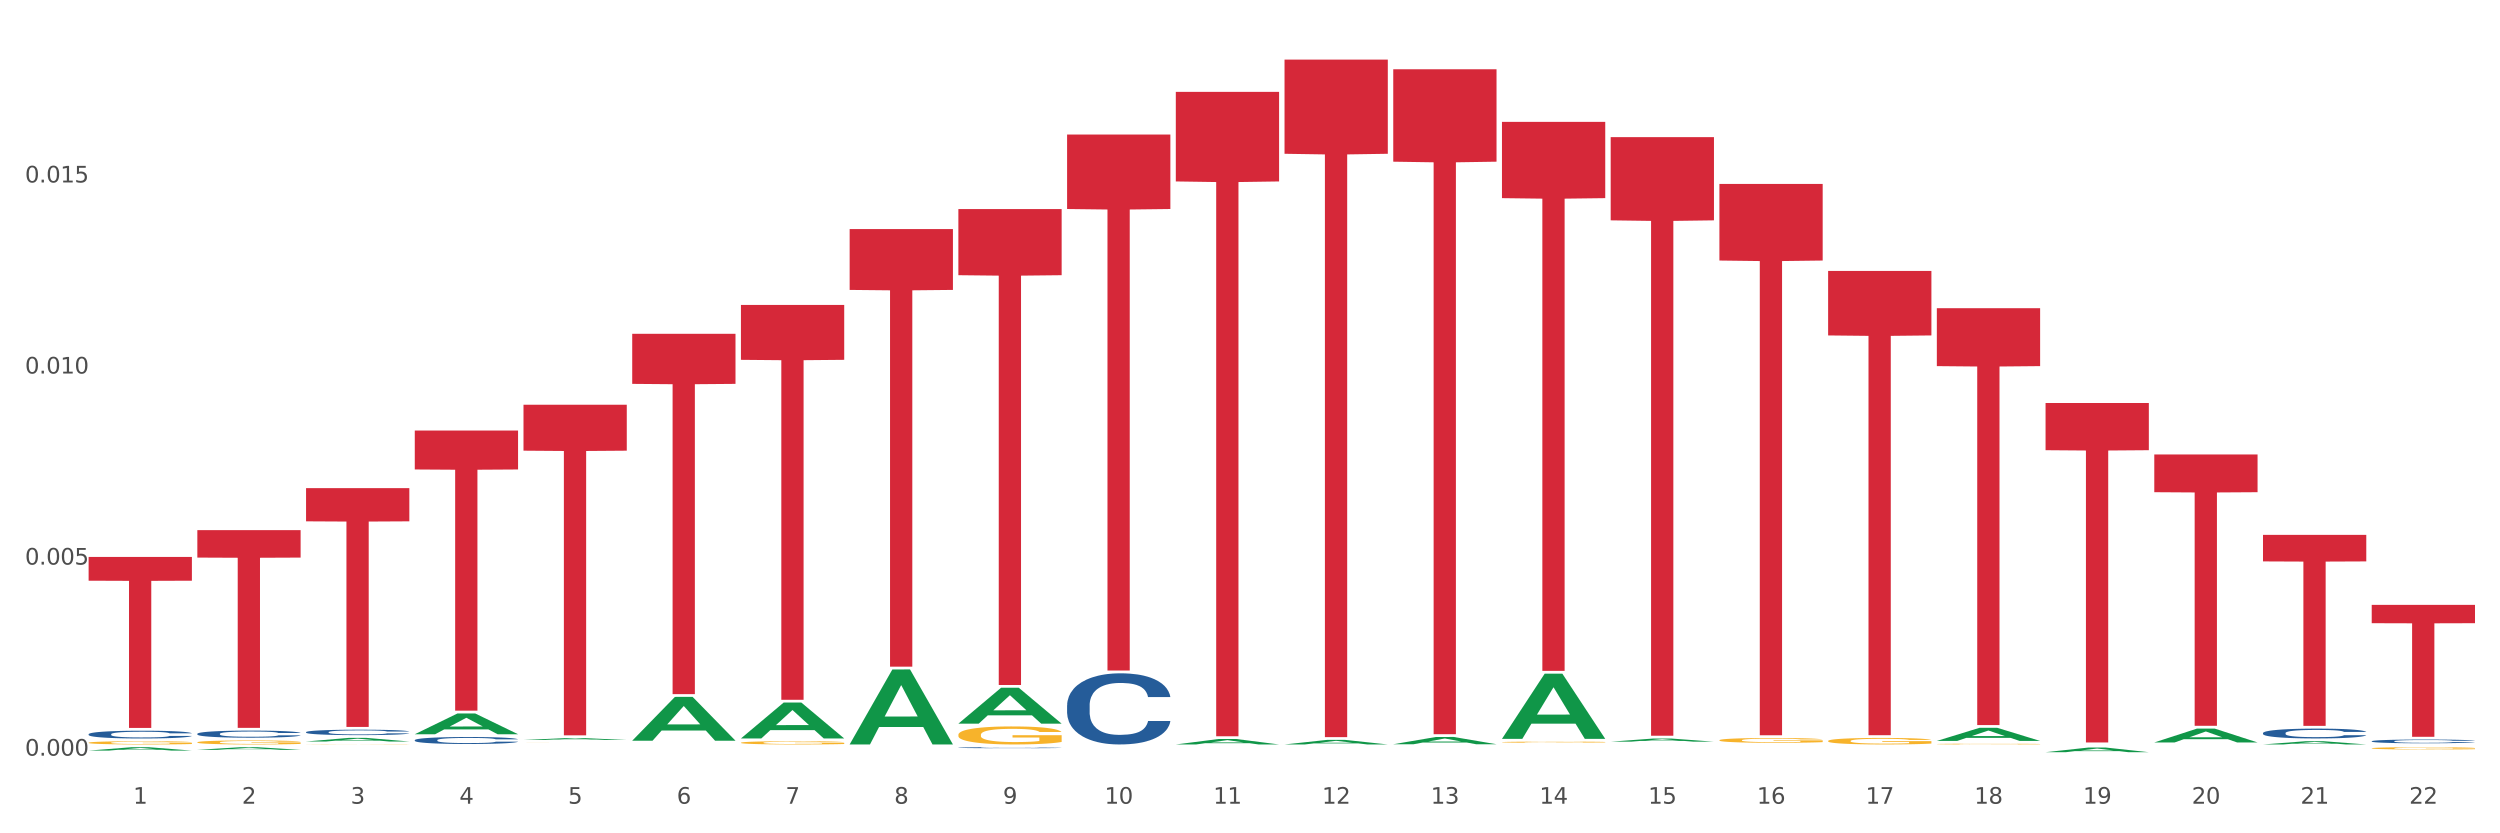 <?xml version="1.0" encoding="utf-8" standalone="no"?>
<!DOCTYPE svg PUBLIC "-//W3C//DTD SVG 1.1//EN"
  "http://www.w3.org/Graphics/SVG/1.1/DTD/svg11.dtd">
<svg xmlns:xlink="http://www.w3.org/1999/xlink" width="1080pt" height="360pt" viewBox="0 0 1080 360" xmlns="http://www.w3.org/2000/svg" version="1.1">
 <rect x="0" y="0" width="1080" height="360" fill="#333333" stroke="none"/>
 <defs>
  <style type="text/css">*{stroke-linejoin: round; stroke-linecap: butt}</style>
 </defs>
 <g id="figure_1">
  <g id="patch_1">
   <path d="M 0 360 
L 1080 360 
L 1080 0 
L 0 0 
z
" style="fill: #ffffff; stroke: #ffffff; stroke-linejoin: miter"/>
  </g>
  <g id="axes_1">
   <g id="matplotlib.axis_1">
    <g id="xtick_1">
     <g id="text_1">
      <!-- 1 -->
      <g style="fill: #4d4d4d" transform="translate(57.538 347.204) scale(0.096 -0.096)">
       <defs>
        <path id="DejaVuSans-31" d="M 794 531 
L 1825 531 
L 1825 4091 
L 703 3866 
L 703 4441 
L 1819 4666 
L 2450 4666 
L 2450 531 
L 3481 531 
L 3481 0 
L 794 0 
L 794 531 
z
" transform="scale(0.016)"/>
       </defs>
       <use xlink:href="#DejaVuSans-31"/>
      </g>
     </g>
    </g>
    <g id="xtick_2">
     <g id="text_2">
      <!-- 2 -->
      <g style="fill: #4d4d4d" transform="translate(104.505 347.204) scale(0.096 -0.096)">
       <defs>
        <path id="DejaVuSans-32" d="M 1228 531 
L 3431 531 
L 3431 0 
L 469 0 
L 469 531 
Q 828 903 1448 1529 
Q 2069 2156 2228 2338 
Q 2531 2678 2651 2914 
Q 2772 3150 2772 3378 
Q 2772 3750 2511 3984 
Q 2250 4219 1831 4219 
Q 1534 4219 1204 4116 
Q 875 4013 500 3803 
L 500 4441 
Q 881 4594 1212 4672 
Q 1544 4750 1819 4750 
Q 2544 4750 2975 4387 
Q 3406 4025 3406 3419 
Q 3406 3131 3298 2873 
Q 3191 2616 2906 2266 
Q 2828 2175 2409 1742 
Q 1991 1309 1228 531 
z
" transform="scale(0.016)"/>
       </defs>
       <use xlink:href="#DejaVuSans-32"/>
      </g>
     </g>
    </g>
    <g id="xtick_3">
     <g id="text_3">
      <!-- 3 -->
      <g style="fill: #4d4d4d" transform="translate(151.471 347.204) scale(0.096 -0.096)">
       <defs>
        <path id="DejaVuSans-33" d="M 2597 2516 
Q 3050 2419 3304 2112 
Q 3559 1806 3559 1356 
Q 3559 666 3084 287 
Q 2609 -91 1734 -91 
Q 1441 -91 1130 -33 
Q 819 25 488 141 
L 488 750 
Q 750 597 1062 519 
Q 1375 441 1716 441 
Q 2309 441 2620 675 
Q 2931 909 2931 1356 
Q 2931 1769 2642 2001 
Q 2353 2234 1838 2234 
L 1294 2234 
L 1294 2753 
L 1863 2753 
Q 2328 2753 2575 2939 
Q 2822 3125 2822 3475 
Q 2822 3834 2567 4026 
Q 2313 4219 1838 4219 
Q 1578 4219 1281 4162 
Q 984 4106 628 3988 
L 628 4550 
Q 988 4650 1302 4700 
Q 1616 4750 1894 4750 
Q 2613 4750 3031 4423 
Q 3450 4097 3450 3541 
Q 3450 3153 3228 2886 
Q 3006 2619 2597 2516 
z
" transform="scale(0.016)"/>
       </defs>
       <use xlink:href="#DejaVuSans-33"/>
      </g>
     </g>
    </g>
    <g id="xtick_4">
     <g id="text_4">
      <!-- 4 -->
      <g style="fill: #4d4d4d" transform="translate(198.438 347.204) scale(0.096 -0.096)">
       <defs>
        <path id="DejaVuSans-34" d="M 2419 4116 
L 825 1625 
L 2419 1625 
L 2419 4116 
z
M 2253 4666 
L 3047 4666 
L 3047 1625 
L 3713 1625 
L 3713 1100 
L 3047 1100 
L 3047 0 
L 2419 0 
L 2419 1100 
L 313 1100 
L 313 1709 
L 2253 4666 
z
" transform="scale(0.016)"/>
       </defs>
       <use xlink:href="#DejaVuSans-34"/>
      </g>
     </g>
    </g>
    <g id="xtick_5">
     <g id="text_5">
      <!-- 5 -->
      <g style="fill: #4d4d4d" transform="translate(245.405 347.204) scale(0.096 -0.096)">
       <defs>
        <path id="DejaVuSans-35" d="M 691 4666 
L 3169 4666 
L 3169 4134 
L 1269 4134 
L 1269 2991 
Q 1406 3038 1543 3061 
Q 1681 3084 1819 3084 
Q 2600 3084 3056 2656 
Q 3513 2228 3513 1497 
Q 3513 744 3044 326 
Q 2575 -91 1722 -91 
Q 1428 -91 1123 -41 
Q 819 9 494 109 
L 494 744 
Q 775 591 1075 516 
Q 1375 441 1709 441 
Q 2250 441 2565 725 
Q 2881 1009 2881 1497 
Q 2881 1984 2565 2268 
Q 2250 2553 1709 2553 
Q 1456 2553 1204 2497 
Q 953 2441 691 2322 
L 691 4666 
z
" transform="scale(0.016)"/>
       </defs>
       <use xlink:href="#DejaVuSans-35"/>
      </g>
     </g>
    </g>
    <g id="xtick_6">
     <g id="text_6">
      <!-- 6 -->
      <g style="fill: #4d4d4d" transform="translate(292.371 347.204) scale(0.096 -0.096)">
       <defs>
        <path id="DejaVuSans-36" d="M 2113 2584 
Q 1688 2584 1439 2293 
Q 1191 2003 1191 1497 
Q 1191 994 1439 701 
Q 1688 409 2113 409 
Q 2538 409 2786 701 
Q 3034 994 3034 1497 
Q 3034 2003 2786 2293 
Q 2538 2584 2113 2584 
z
M 3366 4563 
L 3366 3988 
Q 3128 4100 2886 4159 
Q 2644 4219 2406 4219 
Q 1781 4219 1451 3797 
Q 1122 3375 1075 2522 
Q 1259 2794 1537 2939 
Q 1816 3084 2150 3084 
Q 2853 3084 3261 2657 
Q 3669 2231 3669 1497 
Q 3669 778 3244 343 
Q 2819 -91 2113 -91 
Q 1303 -91 875 529 
Q 447 1150 447 2328 
Q 447 3434 972 4092 
Q 1497 4750 2381 4750 
Q 2619 4750 2861 4703 
Q 3103 4656 3366 4563 
z
" transform="scale(0.016)"/>
       </defs>
       <use xlink:href="#DejaVuSans-36"/>
      </g>
     </g>
    </g>
    <g id="xtick_7">
     <g id="text_7">
      <!-- 7 -->
      <g style="fill: #4d4d4d" transform="translate(339.338 347.204) scale(0.096 -0.096)">
       <defs>
        <path id="DejaVuSans-37" d="M 525 4666 
L 3525 4666 
L 3525 4397 
L 1831 0 
L 1172 0 
L 2766 4134 
L 525 4134 
L 525 4666 
z
" transform="scale(0.016)"/>
       </defs>
       <use xlink:href="#DejaVuSans-37"/>
      </g>
     </g>
    </g>
    <g id="xtick_8">
     <g id="text_8">
      <!-- 8 -->
      <g style="fill: #4d4d4d" transform="translate(386.304 347.204) scale(0.096 -0.096)">
       <defs>
        <path id="DejaVuSans-38" d="M 2034 2216 
Q 1584 2216 1326 1975 
Q 1069 1734 1069 1313 
Q 1069 891 1326 650 
Q 1584 409 2034 409 
Q 2484 409 2743 651 
Q 3003 894 3003 1313 
Q 3003 1734 2745 1975 
Q 2488 2216 2034 2216 
z
M 1403 2484 
Q 997 2584 770 2862 
Q 544 3141 544 3541 
Q 544 4100 942 4425 
Q 1341 4750 2034 4750 
Q 2731 4750 3128 4425 
Q 3525 4100 3525 3541 
Q 3525 3141 3298 2862 
Q 3072 2584 2669 2484 
Q 3125 2378 3379 2068 
Q 3634 1759 3634 1313 
Q 3634 634 3220 271 
Q 2806 -91 2034 -91 
Q 1263 -91 848 271 
Q 434 634 434 1313 
Q 434 1759 690 2068 
Q 947 2378 1403 2484 
z
M 1172 3481 
Q 1172 3119 1398 2916 
Q 1625 2713 2034 2713 
Q 2441 2713 2670 2916 
Q 2900 3119 2900 3481 
Q 2900 3844 2670 4047 
Q 2441 4250 2034 4250 
Q 1625 4250 1398 4047 
Q 1172 3844 1172 3481 
z
" transform="scale(0.016)"/>
       </defs>
       <use xlink:href="#DejaVuSans-38"/>
      </g>
     </g>
    </g>
    <g id="xtick_9">
     <g id="text_9">
      <!-- 9 -->
      <g style="fill: #4d4d4d" transform="translate(433.271 347.204) scale(0.096 -0.096)">
       <defs>
        <path id="DejaVuSans-39" d="M 703 97 
L 703 672 
Q 941 559 1184 500 
Q 1428 441 1663 441 
Q 2288 441 2617 861 
Q 2947 1281 2994 2138 
Q 2813 1869 2534 1725 
Q 2256 1581 1919 1581 
Q 1219 1581 811 2004 
Q 403 2428 403 3163 
Q 403 3881 828 4315 
Q 1253 4750 1959 4750 
Q 2769 4750 3195 4129 
Q 3622 3509 3622 2328 
Q 3622 1225 3098 567 
Q 2575 -91 1691 -91 
Q 1453 -91 1209 -44 
Q 966 3 703 97 
z
M 1959 2075 
Q 2384 2075 2632 2365 
Q 2881 2656 2881 3163 
Q 2881 3666 2632 3958 
Q 2384 4250 1959 4250 
Q 1534 4250 1286 3958 
Q 1038 3666 1038 3163 
Q 1038 2656 1286 2365 
Q 1534 2075 1959 2075 
z
" transform="scale(0.016)"/>
       </defs>
       <use xlink:href="#DejaVuSans-39"/>
      </g>
     </g>
    </g>
    <g id="xtick_10">
     <g id="text_10">
      <!-- 10 -->
      <g style="fill: #4d4d4d" transform="translate(477.184 347.204) scale(0.096 -0.096)">
       <defs>
        <path id="DejaVuSans-30" d="M 2034 4250 
Q 1547 4250 1301 3770 
Q 1056 3291 1056 2328 
Q 1056 1369 1301 889 
Q 1547 409 2034 409 
Q 2525 409 2770 889 
Q 3016 1369 3016 2328 
Q 3016 3291 2770 3770 
Q 2525 4250 2034 4250 
z
M 2034 4750 
Q 2819 4750 3233 4129 
Q 3647 3509 3647 2328 
Q 3647 1150 3233 529 
Q 2819 -91 2034 -91 
Q 1250 -91 836 529 
Q 422 1150 422 2328 
Q 422 3509 836 4129 
Q 1250 4750 2034 4750 
z
" transform="scale(0.016)"/>
       </defs>
       <use xlink:href="#DejaVuSans-31"/>
       <use xlink:href="#DejaVuSans-30" transform="translate(63.623 0)"/>
      </g>
     </g>
    </g>
    <g id="xtick_11">
     <g id="text_11">
      <!-- 11 -->
      <g style="fill: #4d4d4d" transform="translate(524.15 347.204) scale(0.096 -0.096)">
       <use xlink:href="#DejaVuSans-31"/>
       <use xlink:href="#DejaVuSans-31" transform="translate(63.623 0)"/>
      </g>
     </g>
    </g>
    <g id="xtick_12">
     <g id="text_12">
      <!-- 12 -->
      <g style="fill: #4d4d4d" transform="translate(571.117 347.204) scale(0.096 -0.096)">
       <use xlink:href="#DejaVuSans-31"/>
       <use xlink:href="#DejaVuSans-32" transform="translate(63.623 0)"/>
      </g>
     </g>
    </g>
    <g id="xtick_13">
     <g id="text_13">
      <!-- 13 -->
      <g style="fill: #4d4d4d" transform="translate(618.083 347.204) scale(0.096 -0.096)">
       <use xlink:href="#DejaVuSans-31"/>
       <use xlink:href="#DejaVuSans-33" transform="translate(63.623 0)"/>
      </g>
     </g>
    </g>
    <g id="xtick_14">
     <g id="text_14">
      <!-- 14 -->
      <g style="fill: #4d4d4d" transform="translate(665.05 347.204) scale(0.096 -0.096)">
       <use xlink:href="#DejaVuSans-31"/>
       <use xlink:href="#DejaVuSans-34" transform="translate(63.623 0)"/>
      </g>
     </g>
    </g>
    <g id="xtick_15">
     <g id="text_15">
      <!-- 15 -->
      <g style="fill: #4d4d4d" transform="translate(712.017 347.204) scale(0.096 -0.096)">
       <use xlink:href="#DejaVuSans-31"/>
       <use xlink:href="#DejaVuSans-35" transform="translate(63.623 0)"/>
      </g>
     </g>
    </g>
    <g id="xtick_16">
     <g id="text_16">
      <!-- 16 -->
      <g style="fill: #4d4d4d" transform="translate(758.983 347.204) scale(0.096 -0.096)">
       <use xlink:href="#DejaVuSans-31"/>
       <use xlink:href="#DejaVuSans-36" transform="translate(63.623 0)"/>
      </g>
     </g>
    </g>
    <g id="xtick_17">
     <g id="text_17">
      <!-- 17 -->
      <g style="fill: #4d4d4d" transform="translate(805.95 347.204) scale(0.096 -0.096)">
       <use xlink:href="#DejaVuSans-31"/>
       <use xlink:href="#DejaVuSans-37" transform="translate(63.623 0)"/>
      </g>
     </g>
    </g>
    <g id="xtick_18">
     <g id="text_18">
      <!-- 18 -->
      <g style="fill: #4d4d4d" transform="translate(852.916 347.204) scale(0.096 -0.096)">
       <use xlink:href="#DejaVuSans-31"/>
       <use xlink:href="#DejaVuSans-38" transform="translate(63.623 0)"/>
      </g>
     </g>
    </g>
    <g id="xtick_19">
     <g id="text_19">
      <!-- 19 -->
      <g style="fill: #4d4d4d" transform="translate(899.883 347.204) scale(0.096 -0.096)">
       <use xlink:href="#DejaVuSans-31"/>
       <use xlink:href="#DejaVuSans-39" transform="translate(63.623 0)"/>
      </g>
     </g>
    </g>
    <g id="xtick_20">
     <g id="text_20">
      <!-- 20 -->
      <g style="fill: #4d4d4d" transform="translate(946.85 347.204) scale(0.096 -0.096)">
       <use xlink:href="#DejaVuSans-32"/>
       <use xlink:href="#DejaVuSans-30" transform="translate(63.623 0)"/>
      </g>
     </g>
    </g>
    <g id="xtick_21">
     <g id="text_21">
      <!-- 21 -->
      <g style="fill: #4d4d4d" transform="translate(993.816 347.204) scale(0.096 -0.096)">
       <use xlink:href="#DejaVuSans-32"/>
       <use xlink:href="#DejaVuSans-31" transform="translate(63.623 0)"/>
      </g>
     </g>
    </g>
    <g id="xtick_22">
     <g id="text_22">
      <!-- 22 -->
      <g style="fill: #4d4d4d" transform="translate(1040.783 347.204) scale(0.096 -0.096)">
       <use xlink:href="#DejaVuSans-32"/>
       <use xlink:href="#DejaVuSans-32" transform="translate(63.623 0)"/>
      </g>
     </g>
    </g>
    <g id="xtick_23"/>
    <g id="xtick_24"/>
    <g id="xtick_25"/>
    <g id="xtick_26"/>
    <g id="xtick_27"/>
    <g id="xtick_28"/>
    <g id="xtick_29"/>
    <g id="xtick_30"/>
    <g id="xtick_31"/>
    <g id="xtick_32"/>
    <g id="xtick_33"/>
    <g id="xtick_34"/>
    <g id="xtick_35"/>
    <g id="xtick_36"/>
    <g id="xtick_37"/>
    <g id="xtick_38"/>
    <g id="xtick_39"/>
    <g id="xtick_40"/>
    <g id="xtick_41"/>
    <g id="xtick_42"/>
    <g id="xtick_43"/>
   </g>
   <g id="matplotlib.axis_2">
    <g id="ytick_1">
     <g id="text_23">
      <!-- 0.000 -->
      <g style="fill: #4d4d4d" transform="translate(10.8 326.443) scale(0.096 -0.096)">
       <defs>
        <path id="DejaVuSans-2e" d="M 684 794 
L 1344 794 
L 1344 0 
L 684 0 
L 684 794 
z
" transform="scale(0.016)"/>
       </defs>
       <use xlink:href="#DejaVuSans-30"/>
       <use xlink:href="#DejaVuSans-2e" transform="translate(63.623 0)"/>
       <use xlink:href="#DejaVuSans-30" transform="translate(95.41 0)"/>
       <use xlink:href="#DejaVuSans-30" transform="translate(159.033 0)"/>
       <use xlink:href="#DejaVuSans-30" transform="translate(222.656 0)"/>
      </g>
     </g>
    </g>
    <g id="ytick_2">
     <g id="text_24">
      <!-- 0.005 -->
      <g style="fill: #4d4d4d" transform="translate(10.8 243.906) scale(0.096 -0.096)">
       <use xlink:href="#DejaVuSans-30"/>
       <use xlink:href="#DejaVuSans-2e" transform="translate(63.623 0)"/>
       <use xlink:href="#DejaVuSans-30" transform="translate(95.41 0)"/>
       <use xlink:href="#DejaVuSans-30" transform="translate(159.033 0)"/>
       <use xlink:href="#DejaVuSans-35" transform="translate(222.656 0)"/>
      </g>
     </g>
    </g>
    <g id="ytick_3">
     <g id="text_25">
      <!-- 0.010 -->
      <g style="fill: #4d4d4d" transform="translate(10.8 161.369) scale(0.096 -0.096)">
       <use xlink:href="#DejaVuSans-30"/>
       <use xlink:href="#DejaVuSans-2e" transform="translate(63.623 0)"/>
       <use xlink:href="#DejaVuSans-30" transform="translate(95.41 0)"/>
       <use xlink:href="#DejaVuSans-31" transform="translate(159.033 0)"/>
       <use xlink:href="#DejaVuSans-30" transform="translate(222.656 0)"/>
      </g>
     </g>
    </g>
    <g id="ytick_4">
     <g id="text_26">
      <!-- 0.015 -->
      <g style="fill: #4d4d4d" transform="translate(10.8 78.832) scale(0.096 -0.096)">
       <use xlink:href="#DejaVuSans-30"/>
       <use xlink:href="#DejaVuSans-2e" transform="translate(63.623 0)"/>
       <use xlink:href="#DejaVuSans-30" transform="translate(95.41 0)"/>
       <use xlink:href="#DejaVuSans-31" transform="translate(159.033 0)"/>
       <use xlink:href="#DejaVuSans-35" transform="translate(222.656 0)"/>
      </g>
     </g>
    </g>
    <g id="ytick_5"/>
    <g id="ytick_6"/>
    <g id="ytick_7"/>
    <g id="ytick_8"/>
   </g>
   <g id="PolyCollection_1">
    <path d="M 38.283 324.256 
L 38.329 324.255 
L 56.728 322.797 
L 64.364 322.795 
L 82.901 324.259 
L 74.07 324.259 
L 70.068 323.918 
L 51.071 323.918 
L 50.933 323.923 
L 47.069 324.259 
L 38.283 324.259 
L 38.283 324.256 
L 53.462 323.715 
L 67.676 323.713 
L 60.638 323.107 
L 60.546 323.104 
L 60.454 323.109 
L 53.416 323.713 
L 53.462 323.715 
L 38.283 324.256 
z
" clip-path="url(#p8b2b26403d)" style="fill: #109648"/>
    <path d="M 226.149 174.845 
L 270.768 174.845 
L 270.768 194.692 
L 253.216 194.826 
L 253.216 317.66 
L 243.595 317.66 
L 243.595 194.826 
L 226.149 194.692 
L 226.149 174.979 
L 226.149 174.845 
z
" clip-path="url(#p8b2b26403d)" style="fill: #d62839"/>
    <path d="M 273.116 144.201 
L 317.734 144.201 
L 317.734 165.832 
L 300.183 165.978 
L 300.183 299.855 
L 290.562 299.855 
L 290.562 165.978 
L 273.116 165.832 
L 273.116 144.347 
L 273.116 144.201 
z
" clip-path="url(#p8b2b26403d)" style="fill: #d62839"/>
    <path d="M 320.083 131.739 
L 364.701 131.739 
L 364.701 155.442 
L 347.15 155.602 
L 347.15 302.306 
L 337.528 302.306 
L 337.528 155.602 
L 320.083 155.442 
L 320.083 131.899 
L 320.083 131.739 
z
" clip-path="url(#p8b2b26403d)" style="fill: #d62839"/>
    <path d="M 367.049 98.971 
L 411.668 98.971 
L 411.668 125.24 
L 394.116 125.417 
L 394.116 287.997 
L 384.495 287.997 
L 384.495 125.417 
L 367.049 125.24 
L 367.049 99.149 
L 367.049 98.971 
z
" clip-path="url(#p8b2b26403d)" style="fill: #d62839"/>
    <path d="M 414.016 90.311 
L 458.634 90.311 
L 458.634 118.883 
L 441.083 119.076 
L 441.083 295.91 
L 431.461 295.91 
L 431.461 119.076 
L 414.016 118.883 
L 414.016 90.504 
L 414.016 90.311 
z
" clip-path="url(#p8b2b26403d)" style="fill: #d62839"/>
    <path d="M 460.982 58.109 
L 505.601 58.109 
L 505.601 90.29 
L 488.049 90.508 
L 488.049 289.684 
L 478.428 289.684 
L 478.428 90.508 
L 460.982 90.29 
L 460.982 58.326 
L 460.982 58.109 
z
" clip-path="url(#p8b2b26403d)" style="fill: #d62839"/>
    <path d="M 507.949 39.7 
L 552.567 39.7 
L 552.567 78.383 
L 535.016 78.644 
L 535.016 318.059 
L 525.395 318.059 
L 525.395 78.644 
L 507.949 78.383 
L 507.949 39.961 
L 507.949 39.7 
z
" clip-path="url(#p8b2b26403d)" style="fill: #d62839"/>
    <path d="M 554.916 25.759 
L 599.534 25.759 
L 599.534 66.431 
L 581.983 66.706 
L 581.983 318.432 
L 572.361 318.432 
L 572.361 66.706 
L 554.916 66.431 
L 554.916 26.034 
L 554.916 25.759 
z
" clip-path="url(#p8b2b26403d)" style="fill: #d62839"/>
    <path d="M 601.882 29.93 
L 646.501 29.93 
L 646.501 69.848 
L 628.949 70.118 
L 628.949 317.181 
L 619.328 317.181 
L 619.328 70.118 
L 601.882 69.848 
L 601.882 30.2 
L 601.882 29.93 
z
" clip-path="url(#p8b2b26403d)" style="fill: #d62839"/>
    <path d="M 648.849 52.634 
L 693.467 52.634 
L 693.467 85.595 
L 675.916 85.818 
L 675.916 289.823 
L 666.294 289.823 
L 666.294 85.818 
L 648.849 85.595 
L 648.849 52.857 
L 648.849 52.634 
z
" clip-path="url(#p8b2b26403d)" style="fill: #d62839"/>
    <path d="M 695.815 59.253 
L 740.434 59.253 
L 740.434 95.189 
L 722.882 95.432 
L 722.882 317.848 
L 713.261 317.848 
L 713.261 95.432 
L 695.815 95.189 
L 695.815 59.496 
L 695.815 59.253 
z
" clip-path="url(#p8b2b26403d)" style="fill: #d62839"/>
    <path d="M 742.782 79.452 
L 787.4 79.452 
L 787.4 112.551 
L 769.849 112.775 
L 769.849 317.633 
L 760.228 317.633 
L 760.228 112.775 
L 742.782 112.551 
L 742.782 79.675 
L 742.782 79.452 
z
" clip-path="url(#p8b2b26403d)" style="fill: #d62839"/>
    <path d="M 789.749 117.033 
L 834.367 117.033 
L 834.367 144.905 
L 816.816 145.094 
L 816.816 317.6 
L 807.194 317.6 
L 807.194 145.094 
L 789.749 144.905 
L 789.749 117.222 
L 789.749 117.033 
z
" clip-path="url(#p8b2b26403d)" style="fill: #d62839"/>
    <path d="M 836.715 133.136 
L 881.334 133.136 
L 881.334 158.161 
L 863.782 158.33 
L 863.782 313.217 
L 854.161 313.217 
L 854.161 158.33 
L 836.715 158.161 
L 836.715 133.305 
L 836.715 133.136 
z
" clip-path="url(#p8b2b26403d)" style="fill: #d62839"/>
    <path d="M 883.682 174.106 
L 928.3 174.106 
L 928.3 194.483 
L 910.749 194.62 
L 910.749 320.737 
L 901.127 320.737 
L 901.127 194.62 
L 883.682 194.483 
L 883.682 174.243 
L 883.682 174.106 
z
" clip-path="url(#p8b2b26403d)" style="fill: #d62839"/>
    <path d="M 930.649 196.339 
L 975.267 196.339 
L 975.267 212.629 
L 957.716 212.739 
L 957.716 313.557 
L 948.094 313.557 
L 948.094 212.739 
L 930.649 212.629 
L 930.649 196.449 
L 930.649 196.339 
z
" clip-path="url(#p8b2b26403d)" style="fill: #d62839"/>
    <path d="M 977.615 231.061 
L 1022.233 231.061 
L 1022.233 242.527 
L 1004.682 242.605 
L 1004.682 313.573 
L 995.061 313.573 
L 995.061 242.605 
L 977.615 242.527 
L 977.615 231.138 
L 977.615 231.061 
z
" clip-path="url(#p8b2b26403d)" style="fill: #d62839"/>
    <path d="M 179.183 185.991 
L 223.801 185.991 
L 223.801 202.81 
L 206.25 202.923 
L 206.25 307.016 
L 196.628 307.016 
L 196.628 202.923 
L 179.183 202.81 
L 179.183 186.105 
L 179.183 185.991 
z
" clip-path="url(#p8b2b26403d)" style="fill: #d62839"/>
    <path d="M 1024.582 261.301 
L 1069.2 261.301 
L 1069.2 269.22 
L 1051.649 269.273 
L 1051.649 318.287 
L 1042.027 318.287 
L 1042.027 269.273 
L 1024.582 269.22 
L 1024.582 261.354 
L 1024.582 261.301 
z
" clip-path="url(#p8b2b26403d)" style="fill: #d62839"/>
    <path d="M 132.216 210.878 
L 176.834 210.878 
L 176.834 225.214 
L 159.283 225.31 
L 159.283 314.034 
L 149.662 314.034 
L 149.662 225.31 
L 132.216 225.214 
L 132.216 210.975 
L 132.216 210.878 
z
" clip-path="url(#p8b2b26403d)" style="fill: #d62839"/>
    <path d="M 38.283 240.595 
L 82.901 240.595 
L 82.901 250.862 
L 65.35 250.931 
L 65.35 314.475 
L 55.729 314.475 
L 55.729 250.931 
L 38.283 250.862 
L 38.283 240.664 
L 38.283 240.595 
z
" clip-path="url(#p8b2b26403d)" style="fill: #d62839"/>
    <path d="M 132.216 321.559 
L 132.269 321.558 
L 132.269 321.555 
L 132.374 321.553 
L 132.901 321.547 
L 133.691 321.542 
L 134.271 321.539 
L 134.85 321.537 
L 135.535 321.534 
L 136.378 321.532 
L 137.905 321.529 
L 138.854 321.527 
L 140.013 321.525 
L 142.12 321.523 
L 143.647 321.521 
L 145.228 321.52 
L 147.809 321.518 
L 149.495 321.518 
L 151.286 321.517 
L 153.445 321.517 
L 155.078 321.517 
L 158.661 321.517 
L 161.716 321.518 
L 163.191 321.518 
L 165.087 321.519 
L 166.088 321.52 
L 167.721 321.521 
L 169.407 321.523 
L 170.566 321.525 
L 172.304 321.527 
L 173.621 321.53 
L 174.833 321.534 
L 175.465 321.536 
L 175.939 321.538 
L 176.36 321.541 
L 176.782 321.545 
L 167.3 321.545 
L 166.931 321.542 
L 166.352 321.539 
L 165.509 321.537 
L 164.771 321.535 
L 163.507 321.533 
L 162.348 321.532 
L 161.136 321.531 
L 159.661 321.53 
L 158.503 321.529 
L 156.87 321.529 
L 153.656 321.529 
L 151.496 321.53 
L 150.021 321.531 
L 149.073 321.531 
L 148.23 321.532 
L 147.282 321.533 
L 146.176 321.535 
L 145.386 321.537 
L 144.596 321.539 
L 143.963 321.541 
L 143.384 321.543 
L 142.91 321.545 
L 142.541 321.548 
L 142.225 321.551 
L 141.962 321.556 
L 141.962 321.568 
L 142.067 321.57 
L 142.33 321.573 
L 142.646 321.576 
L 143.173 321.579 
L 143.647 321.581 
L 144.543 321.584 
L 145.544 321.587 
L 146.334 321.588 
L 147.124 321.589 
L 148.494 321.591 
L 150.021 321.593 
L 151.338 321.594 
L 153.129 321.594 
L 154.341 321.595 
L 155.395 321.595 
L 157.976 321.595 
L 159.819 321.595 
L 161.874 321.594 
L 163.454 321.593 
L 164.771 321.593 
L 166.246 321.591 
L 167.194 321.59 
L 167.194 321.572 
L 155.605 321.572 
L 155.605 321.561 
L 176.834 321.561 
L 176.834 321.594 
L 175.939 321.596 
L 174.938 321.598 
L 173.885 321.599 
L 172.304 321.601 
L 170.408 321.603 
L 168.722 321.604 
L 166.931 321.605 
L 164.824 321.606 
L 162.085 321.606 
L 160.399 321.607 
L 158.292 321.607 
L 155.816 321.607 
L 153.656 321.607 
L 151.549 321.607 
L 149.337 321.606 
L 147.177 321.605 
L 145.544 321.604 
L 143.911 321.602 
L 142.172 321.601 
L 140.803 321.599 
L 139.749 321.597 
L 138.59 321.596 
L 137.326 321.593 
L 136.378 321.591 
L 135.535 321.589 
L 134.639 321.586 
L 134.007 321.583 
L 133.375 321.58 
L 133.006 321.577 
L 132.585 321.574 
L 132.269 321.568 
L 132.216 321.559 
z
" clip-path="url(#p8b2b26403d)" style="fill: #f7b32b"/>
    <path d="M 226.149 320.878 
L 226.202 320.878 
L 226.202 320.877 
L 226.307 320.877 
L 226.834 320.876 
L 227.624 320.875 
L 228.204 320.874 
L 228.783 320.874 
L 229.468 320.874 
L 230.311 320.873 
L 231.839 320.873 
L 232.787 320.872 
L 233.946 320.872 
L 236.053 320.872 
L 237.581 320.871 
L 239.161 320.871 
L 241.742 320.871 
L 243.428 320.871 
L 245.219 320.871 
L 247.379 320.871 
L 249.012 320.871 
L 252.594 320.871 
L 255.649 320.871 
L 257.124 320.871 
L 259.021 320.871 
L 260.021 320.871 
L 261.654 320.871 
L 263.34 320.872 
L 264.499 320.872 
L 266.237 320.872 
L 267.554 320.873 
L 268.766 320.874 
L 269.398 320.874 
L 269.872 320.874 
L 270.294 320.875 
L 270.715 320.875 
L 261.233 320.875 
L 260.864 320.875 
L 260.285 320.874 
L 259.442 320.874 
L 258.704 320.874 
L 257.44 320.873 
L 256.281 320.873 
L 255.07 320.873 
L 253.595 320.873 
L 252.436 320.873 
L 250.803 320.873 
L 247.589 320.873 
L 245.43 320.873 
L 243.955 320.873 
L 243.006 320.873 
L 242.164 320.873 
L 241.215 320.873 
L 240.109 320.874 
L 239.319 320.874 
L 238.529 320.874 
L 237.897 320.875 
L 237.317 320.875 
L 236.843 320.876 
L 236.474 320.876 
L 236.158 320.876 
L 235.895 320.877 
L 235.895 320.879 
L 236 320.88 
L 236.264 320.88 
L 236.58 320.881 
L 237.106 320.881 
L 237.581 320.882 
L 238.476 320.882 
L 239.477 320.883 
L 240.267 320.883 
L 241.057 320.883 
L 242.427 320.883 
L 243.955 320.884 
L 245.272 320.884 
L 247.063 320.884 
L 248.274 320.884 
L 249.328 320.884 
L 251.909 320.884 
L 253.753 320.884 
L 255.807 320.884 
L 257.387 320.884 
L 258.704 320.884 
L 260.179 320.883 
L 261.128 320.883 
L 261.128 320.88 
L 249.538 320.88 
L 249.538 320.878 
L 270.768 320.878 
L 270.768 320.884 
L 269.872 320.884 
L 268.871 320.884 
L 267.818 320.885 
L 266.237 320.885 
L 264.341 320.885 
L 262.655 320.885 
L 260.864 320.886 
L 258.757 320.886 
L 256.018 320.886 
L 254.332 320.886 
L 252.225 320.886 
L 249.749 320.886 
L 247.589 320.886 
L 245.482 320.886 
L 243.27 320.886 
L 241.11 320.886 
L 239.477 320.885 
L 237.844 320.885 
L 236.106 320.885 
L 234.736 320.885 
L 233.682 320.884 
L 232.523 320.884 
L 231.259 320.884 
L 230.311 320.883 
L 229.468 320.883 
L 228.573 320.882 
L 227.94 320.882 
L 227.308 320.881 
L 226.94 320.881 
L 226.518 320.88 
L 226.202 320.879 
L 226.149 320.878 
z
" clip-path="url(#p8b2b26403d)" style="fill: #f7b32b"/>
    <path d="M 320.083 320.856 
L 320.135 320.854 
L 320.135 320.809 
L 320.241 320.769 
L 320.767 320.673 
L 321.558 320.594 
L 322.137 320.552 
L 322.717 320.518 
L 323.401 320.483 
L 324.244 320.448 
L 325.772 320.395 
L 326.72 320.368 
L 327.879 320.34 
L 329.986 320.3 
L 331.514 320.277 
L 333.094 320.257 
L 335.675 320.234 
L 337.361 320.224 
L 339.152 320.217 
L 341.312 320.212 
L 342.945 320.21 
L 346.527 320.214 
L 349.582 320.226 
L 351.057 320.234 
L 352.954 320.25 
L 353.955 320.26 
L 355.588 320.28 
L 357.273 320.307 
L 358.432 320.33 
L 360.171 320.374 
L 361.488 320.417 
L 362.699 320.47 
L 363.331 320.507 
L 363.805 320.542 
L 364.227 320.581 
L 364.648 320.644 
L 355.166 320.644 
L 354.797 320.599 
L 354.218 320.557 
L 353.375 320.516 
L 352.638 320.491 
L 351.373 320.459 
L 350.214 320.439 
L 349.003 320.423 
L 347.528 320.411 
L 346.369 320.404 
L 344.736 320.399 
L 341.523 320.4 
L 339.363 320.411 
L 337.888 320.423 
L 336.94 320.435 
L 336.097 320.448 
L 335.149 320.465 
L 334.042 320.492 
L 333.252 320.516 
L 332.462 320.547 
L 331.83 320.578 
L 331.25 320.613 
L 330.776 320.652 
L 330.408 320.691 
L 330.091 320.74 
L 329.828 320.82 
L 329.828 320.995 
L 329.933 321.034 
L 330.197 321.087 
L 330.513 321.126 
L 331.04 321.173 
L 331.514 321.205 
L 332.409 321.251 
L 333.41 321.289 
L 334.2 321.314 
L 334.991 321.334 
L 336.36 321.362 
L 337.888 321.385 
L 339.205 321.399 
L 340.996 321.412 
L 342.207 321.417 
L 343.261 321.42 
L 345.842 321.42 
L 347.686 321.416 
L 349.74 321.407 
L 351.321 321.395 
L 352.638 321.381 
L 354.113 321.358 
L 355.061 321.337 
L 355.061 321.07 
L 343.472 321.069 
L 343.472 320.891 
L 364.701 320.891 
L 364.701 321.412 
L 363.805 321.439 
L 362.805 321.463 
L 361.751 321.485 
L 360.171 321.511 
L 358.274 321.537 
L 356.588 321.555 
L 354.797 321.57 
L 352.69 321.584 
L 349.951 321.597 
L 348.265 321.602 
L 346.158 321.606 
L 343.682 321.607 
L 341.523 321.605 
L 339.415 321.598 
L 337.203 321.587 
L 335.043 321.57 
L 333.41 321.554 
L 331.777 321.533 
L 330.039 321.506 
L 328.669 321.481 
L 327.616 321.458 
L 326.457 321.429 
L 325.192 321.39 
L 324.244 321.356 
L 323.401 321.32 
L 322.506 321.274 
L 321.874 321.235 
L 321.242 321.185 
L 320.873 321.148 
L 320.451 321.09 
L 320.135 321.01 
L 320.083 320.856 
z
" clip-path="url(#p8b2b26403d)" style="fill: #f7b32b"/>
    <path d="M 414.016 317.417 
L 414.069 317.41 
L 414.069 317.154 
L 414.174 316.934 
L 414.701 316.4 
L 415.491 315.959 
L 416.07 315.725 
L 416.65 315.532 
L 417.335 315.34 
L 418.177 315.141 
L 419.705 314.85 
L 420.653 314.7 
L 421.812 314.544 
L 423.919 314.316 
L 425.447 314.188 
L 427.027 314.081 
L 429.609 313.953 
L 431.294 313.896 
L 433.085 313.854 
L 435.245 313.825 
L 436.878 313.818 
L 440.46 313.84 
L 443.516 313.904 
L 444.991 313.953 
L 446.887 314.039 
L 447.888 314.096 
L 449.521 314.209 
L 451.207 314.359 
L 452.365 314.487 
L 454.104 314.729 
L 455.421 314.971 
L 456.632 315.269 
L 457.264 315.476 
L 457.739 315.668 
L 458.16 315.888 
L 458.581 316.237 
L 449.099 316.237 
L 448.731 315.988 
L 448.151 315.753 
L 447.308 315.525 
L 446.571 315.383 
L 445.307 315.205 
L 444.148 315.091 
L 442.936 315.006 
L 441.461 314.935 
L 440.302 314.899 
L 438.669 314.871 
L 435.456 314.878 
L 433.296 314.935 
L 431.821 315.006 
L 430.873 315.07 
L 430.03 315.141 
L 429.082 315.241 
L 427.976 315.39 
L 427.185 315.525 
L 426.395 315.696 
L 425.763 315.867 
L 425.184 316.066 
L 424.709 316.279 
L 424.341 316.5 
L 424.025 316.77 
L 423.761 317.218 
L 423.761 318.193 
L 423.867 318.413 
L 424.13 318.705 
L 424.446 318.925 
L 424.973 319.189 
L 425.447 319.366 
L 426.343 319.623 
L 427.343 319.836 
L 428.134 319.971 
L 428.924 320.085 
L 430.293 320.241 
L 431.821 320.369 
L 433.138 320.448 
L 434.929 320.519 
L 436.141 320.547 
L 437.194 320.561 
L 439.775 320.561 
L 441.619 320.54 
L 443.674 320.49 
L 445.254 320.426 
L 446.571 320.348 
L 448.046 320.22 
L 448.994 320.099 
L 448.994 318.612 
L 437.405 318.605 
L 437.405 317.617 
L 458.634 317.617 
L 458.634 320.519 
L 457.739 320.668 
L 456.738 320.803 
L 455.684 320.924 
L 454.104 321.074 
L 452.207 321.216 
L 450.522 321.315 
L 448.731 321.401 
L 446.624 321.479 
L 443.884 321.55 
L 442.199 321.579 
L 440.091 321.6 
L 437.616 321.607 
L 435.456 321.593 
L 433.349 321.557 
L 431.136 321.493 
L 428.976 321.401 
L 427.343 321.308 
L 425.71 321.195 
L 423.972 321.045 
L 422.602 320.903 
L 421.549 320.775 
L 420.39 320.611 
L 419.126 320.398 
L 418.177 320.206 
L 417.335 320.007 
L 416.439 319.751 
L 415.807 319.53 
L 415.175 319.253 
L 414.806 319.046 
L 414.385 318.726 
L 414.069 318.278 
L 414.016 317.417 
z
" clip-path="url(#p8b2b26403d)" style="fill: #f7b32b"/>
    <path d="M 648.849 320.614 
L 648.902 320.613 
L 648.902 320.597 
L 649.007 320.583 
L 649.534 320.549 
L 650.324 320.521 
L 650.903 320.506 
L 651.483 320.493 
L 652.168 320.481 
L 653.01 320.468 
L 654.538 320.45 
L 655.486 320.44 
L 656.645 320.43 
L 658.752 320.416 
L 660.28 320.408 
L 661.86 320.401 
L 664.442 320.393 
L 666.127 320.389 
L 667.918 320.386 
L 670.078 320.385 
L 671.711 320.384 
L 675.293 320.386 
L 678.349 320.39 
L 679.824 320.393 
L 681.72 320.398 
L 682.721 320.402 
L 684.354 320.409 
L 686.04 320.419 
L 687.198 320.427 
L 688.937 320.442 
L 690.254 320.458 
L 691.465 320.477 
L 692.098 320.49 
L 692.572 320.502 
L 692.993 320.516 
L 693.414 320.538 
L 683.932 320.538 
L 683.564 320.522 
L 682.984 320.507 
L 682.141 320.493 
L 681.404 320.484 
L 680.14 320.473 
L 678.981 320.465 
L 677.769 320.46 
L 676.294 320.455 
L 675.135 320.453 
L 673.502 320.451 
L 670.289 320.452 
L 668.129 320.455 
L 666.654 320.46 
L 665.706 320.464 
L 664.863 320.468 
L 663.915 320.475 
L 662.809 320.484 
L 662.018 320.493 
L 661.228 320.504 
L 660.596 320.515 
L 660.017 320.527 
L 659.543 320.541 
L 659.174 320.555 
L 658.858 320.572 
L 658.594 320.601 
L 658.594 320.663 
L 658.7 320.677 
L 658.963 320.696 
L 659.279 320.71 
L 659.806 320.726 
L 660.28 320.738 
L 661.176 320.754 
L 662.176 320.768 
L 662.967 320.776 
L 663.757 320.783 
L 665.126 320.793 
L 666.654 320.802 
L 667.971 320.807 
L 669.762 320.811 
L 670.974 320.813 
L 672.027 320.814 
L 674.608 320.814 
L 676.452 320.812 
L 678.507 320.809 
L 680.087 320.805 
L 681.404 320.8 
L 682.879 320.792 
L 683.827 320.784 
L 683.827 320.69 
L 672.238 320.689 
L 672.238 320.626 
L 693.467 320.626 
L 693.467 320.811 
L 692.572 320.821 
L 691.571 320.829 
L 690.517 320.837 
L 688.937 320.846 
L 687.04 320.856 
L 685.355 320.862 
L 683.564 320.867 
L 681.457 320.872 
L 678.717 320.877 
L 677.032 320.879 
L 674.924 320.88 
L 672.449 320.88 
L 670.289 320.88 
L 668.182 320.877 
L 665.969 320.873 
L 663.809 320.867 
L 662.176 320.861 
L 660.543 320.854 
L 658.805 320.845 
L 657.435 320.836 
L 656.382 320.827 
L 655.223 320.817 
L 653.959 320.803 
L 653.01 320.791 
L 652.168 320.778 
L 651.272 320.762 
L 650.64 320.748 
L 650.008 320.73 
L 649.639 320.717 
L 649.218 320.697 
L 648.902 320.668 
L 648.849 320.614 
z
" clip-path="url(#p8b2b26403d)" style="fill: #f7b32b"/>
    <path d="M 742.782 319.777 
L 742.835 319.775 
L 742.835 319.707 
L 742.94 319.648 
L 743.467 319.507 
L 744.257 319.39 
L 744.837 319.327 
L 745.416 319.276 
L 746.101 319.225 
L 746.944 319.173 
L 748.471 319.095 
L 749.42 319.056 
L 750.578 319.014 
L 752.686 318.954 
L 754.213 318.92 
L 755.794 318.891 
L 758.375 318.857 
L 760.06 318.842 
L 761.852 318.831 
L 764.011 318.823 
L 765.644 318.821 
L 769.226 318.827 
L 772.282 318.844 
L 773.757 318.857 
L 775.653 318.88 
L 776.654 318.895 
L 778.287 318.925 
L 779.973 318.965 
L 781.132 318.999 
L 782.87 319.063 
L 784.187 319.127 
L 785.399 319.207 
L 786.031 319.261 
L 786.505 319.312 
L 786.926 319.371 
L 787.348 319.463 
L 777.866 319.463 
L 777.497 319.397 
L 776.917 319.335 
L 776.075 319.275 
L 775.337 319.237 
L 774.073 319.19 
L 772.914 319.159 
L 771.702 319.137 
L 770.227 319.118 
L 769.068 319.108 
L 767.435 319.101 
L 764.222 319.103 
L 762.062 319.118 
L 760.587 319.137 
L 759.639 319.154 
L 758.796 319.173 
L 757.848 319.199 
L 756.742 319.239 
L 755.952 319.275 
L 755.161 319.32 
L 754.529 319.365 
L 753.95 319.418 
L 753.476 319.475 
L 753.107 319.533 
L 752.791 319.605 
L 752.528 319.724 
L 752.528 319.983 
L 752.633 320.041 
L 752.896 320.119 
L 753.212 320.177 
L 753.739 320.247 
L 754.213 320.294 
L 755.109 320.362 
L 756.11 320.419 
L 756.9 320.455 
L 757.69 320.485 
L 759.06 320.526 
L 760.587 320.56 
L 761.904 320.581 
L 763.695 320.6 
L 764.907 320.608 
L 765.96 320.611 
L 768.542 320.611 
L 770.385 320.606 
L 772.44 320.592 
L 774.02 320.575 
L 775.337 320.555 
L 776.812 320.521 
L 777.76 320.489 
L 777.76 320.094 
L 766.171 320.092 
L 766.171 319.83 
L 787.4 319.83 
L 787.4 320.6 
L 786.505 320.64 
L 785.504 320.675 
L 784.45 320.708 
L 782.87 320.747 
L 780.974 320.785 
L 779.288 320.811 
L 777.497 320.834 
L 775.39 320.855 
L 772.651 320.874 
L 770.965 320.881 
L 768.858 320.887 
L 766.382 320.889 
L 764.222 320.885 
L 762.115 320.876 
L 759.902 320.859 
L 757.743 320.834 
L 756.11 320.81 
L 754.477 320.779 
L 752.738 320.74 
L 751.369 320.702 
L 750.315 320.668 
L 749.156 320.625 
L 747.892 320.568 
L 746.944 320.517 
L 746.101 320.464 
L 745.205 320.396 
L 744.573 320.338 
L 743.941 320.264 
L 743.572 320.209 
L 743.151 320.124 
L 742.835 320.005 
L 742.782 319.777 
z
" clip-path="url(#p8b2b26403d)" style="fill: #f7b32b"/>
    <path d="M 789.749 320.091 
L 789.801 320.088 
L 789.801 319.995 
L 789.907 319.916 
L 790.434 319.722 
L 791.224 319.563 
L 791.803 319.478 
L 792.383 319.408 
L 793.067 319.339 
L 793.91 319.267 
L 795.438 319.161 
L 796.386 319.107 
L 797.545 319.05 
L 799.652 318.968 
L 801.18 318.922 
L 802.76 318.883 
L 805.341 318.837 
L 807.027 318.816 
L 808.818 318.801 
L 810.978 318.79 
L 812.611 318.788 
L 816.193 318.795 
L 819.248 318.819 
L 820.723 318.837 
L 822.62 318.868 
L 823.621 318.888 
L 825.254 318.929 
L 826.939 318.983 
L 828.098 319.03 
L 829.837 319.117 
L 831.154 319.205 
L 832.365 319.313 
L 832.997 319.388 
L 833.471 319.457 
L 833.893 319.537 
L 834.314 319.663 
L 824.832 319.663 
L 824.464 319.573 
L 823.884 319.488 
L 823.041 319.406 
L 822.304 319.354 
L 821.039 319.29 
L 819.881 319.249 
L 818.669 319.218 
L 817.194 319.192 
L 816.035 319.179 
L 814.402 319.169 
L 811.189 319.171 
L 809.029 319.192 
L 807.554 319.218 
L 806.606 319.241 
L 805.763 319.267 
L 804.815 319.303 
L 803.708 319.357 
L 802.918 319.406 
L 802.128 319.468 
L 801.496 319.529 
L 800.916 319.601 
L 800.442 319.679 
L 800.074 319.758 
L 799.758 319.856 
L 799.494 320.018 
L 799.494 320.371 
L 799.599 320.451 
L 799.863 320.557 
L 800.179 320.636 
L 800.706 320.732 
L 801.18 320.796 
L 802.075 320.889 
L 803.076 320.966 
L 803.866 321.015 
L 804.657 321.056 
L 806.026 321.113 
L 807.554 321.159 
L 808.871 321.187 
L 810.662 321.213 
L 811.873 321.223 
L 812.927 321.229 
L 815.508 321.229 
L 817.352 321.221 
L 819.406 321.203 
L 820.987 321.18 
L 822.304 321.151 
L 823.779 321.105 
L 824.727 321.061 
L 824.727 320.523 
L 813.138 320.521 
L 813.138 320.163 
L 834.367 320.163 
L 834.367 321.213 
L 833.471 321.267 
L 832.471 321.316 
L 831.417 321.36 
L 829.837 321.414 
L 827.94 321.466 
L 826.255 321.502 
L 824.464 321.532 
L 822.356 321.561 
L 819.617 321.587 
L 817.931 321.597 
L 815.824 321.605 
L 813.348 321.607 
L 811.189 321.602 
L 809.082 321.589 
L 806.869 321.566 
L 804.709 321.532 
L 803.076 321.499 
L 801.443 321.458 
L 799.705 321.404 
L 798.335 321.352 
L 797.282 321.306 
L 796.123 321.247 
L 794.858 321.169 
L 793.91 321.1 
L 793.067 321.028 
L 792.172 320.935 
L 791.54 320.855 
L 790.908 320.755 
L 790.539 320.68 
L 790.117 320.564 
L 789.801 320.402 
L 789.749 320.091 
z
" clip-path="url(#p8b2b26403d)" style="fill: #f7b32b"/>
    <path d="M 836.715 321.426 
L 836.768 321.426 
L 836.768 321.415 
L 836.873 321.406 
L 837.4 321.383 
L 838.19 321.364 
L 838.77 321.353 
L 839.349 321.345 
L 840.034 321.337 
L 840.877 321.328 
L 842.405 321.316 
L 843.353 321.309 
L 844.512 321.302 
L 846.619 321.293 
L 848.146 321.287 
L 849.727 321.283 
L 852.308 321.277 
L 853.994 321.275 
L 855.785 321.273 
L 857.945 321.271 
L 859.578 321.271 
L 863.16 321.272 
L 866.215 321.275 
L 867.69 321.277 
L 869.586 321.281 
L 870.587 321.283 
L 872.22 321.288 
L 873.906 321.294 
L 875.065 321.3 
L 876.803 321.31 
L 878.12 321.321 
L 879.332 321.334 
L 879.964 321.343 
L 880.438 321.351 
L 880.859 321.36 
L 881.281 321.375 
L 871.799 321.375 
L 871.43 321.365 
L 870.851 321.355 
L 870.008 321.345 
L 869.27 321.339 
L 868.006 321.331 
L 866.847 321.326 
L 865.636 321.322 
L 864.161 321.319 
L 863.002 321.318 
L 861.369 321.317 
L 858.155 321.317 
L 855.995 321.319 
L 854.52 321.322 
L 853.572 321.325 
L 852.729 321.328 
L 851.781 321.333 
L 850.675 321.339 
L 849.885 321.345 
L 849.095 321.352 
L 848.462 321.36 
L 847.883 321.368 
L 847.409 321.377 
L 847.04 321.387 
L 846.724 321.398 
L 846.461 321.418 
L 846.461 321.46 
L 846.566 321.469 
L 846.829 321.482 
L 847.146 321.491 
L 847.672 321.503 
L 848.146 321.51 
L 849.042 321.522 
L 850.043 321.531 
L 850.833 321.537 
L 851.623 321.541 
L 852.993 321.548 
L 854.52 321.554 
L 855.837 321.557 
L 857.628 321.56 
L 858.84 321.561 
L 859.894 321.562 
L 862.475 321.562 
L 864.319 321.561 
L 866.373 321.559 
L 867.953 321.556 
L 869.27 321.553 
L 870.745 321.547 
L 871.693 321.542 
L 871.693 321.478 
L 860.104 321.478 
L 860.104 321.435 
L 881.334 321.435 
L 881.334 321.56 
L 880.438 321.567 
L 879.437 321.572 
L 878.384 321.578 
L 876.803 321.584 
L 874.907 321.59 
L 873.221 321.595 
L 871.43 321.598 
L 869.323 321.602 
L 866.584 321.605 
L 864.898 321.606 
L 862.791 321.607 
L 860.315 321.607 
L 858.155 321.606 
L 856.048 321.605 
L 853.836 321.602 
L 851.676 321.598 
L 850.043 321.594 
L 848.41 321.589 
L 846.671 321.583 
L 845.302 321.577 
L 844.248 321.571 
L 843.089 321.564 
L 841.825 321.555 
L 840.877 321.547 
L 840.034 321.538 
L 839.138 321.527 
L 838.506 321.518 
L 837.874 321.506 
L 837.505 321.497 
L 837.084 321.483 
L 836.768 321.464 
L 836.715 321.426 
z
" clip-path="url(#p8b2b26403d)" style="fill: #f7b32b"/>
    <path d="M 1024.582 323.253 
L 1024.634 323.252 
L 1024.634 323.22 
L 1024.74 323.191 
L 1025.267 323.124 
L 1026.057 323.068 
L 1026.636 323.038 
L 1027.216 323.013 
L 1027.9 322.989 
L 1028.743 322.964 
L 1030.271 322.926 
L 1031.219 322.907 
L 1032.378 322.888 
L 1034.485 322.859 
L 1036.013 322.842 
L 1037.593 322.829 
L 1040.174 322.812 
L 1041.86 322.805 
L 1043.651 322.8 
L 1045.811 322.796 
L 1047.444 322.795 
L 1051.026 322.798 
L 1054.081 322.806 
L 1055.556 322.812 
L 1057.453 322.823 
L 1058.454 322.831 
L 1060.087 322.845 
L 1061.772 322.864 
L 1062.931 322.88 
L 1064.67 322.911 
L 1065.987 322.942 
L 1067.198 322.98 
L 1067.83 323.006 
L 1068.304 323.03 
L 1068.726 323.059 
L 1069.147 323.103 
L 1059.665 323.103 
L 1059.297 323.071 
L 1058.717 323.041 
L 1057.874 323.012 
L 1057.137 322.994 
L 1055.872 322.972 
L 1054.714 322.957 
L 1053.502 322.946 
L 1052.027 322.937 
L 1050.868 322.933 
L 1049.235 322.929 
L 1046.022 322.93 
L 1043.862 322.937 
L 1042.387 322.946 
L 1041.439 322.954 
L 1040.596 322.964 
L 1039.648 322.976 
L 1038.541 322.995 
L 1037.751 323.012 
L 1036.961 323.034 
L 1036.329 323.056 
L 1035.749 323.081 
L 1035.275 323.108 
L 1034.907 323.136 
L 1034.591 323.171 
L 1034.327 323.228 
L 1034.327 323.352 
L 1034.433 323.38 
L 1034.696 323.417 
L 1035.012 323.445 
L 1035.539 323.478 
L 1036.013 323.501 
L 1036.908 323.533 
L 1037.909 323.561 
L 1038.699 323.578 
L 1039.49 323.592 
L 1040.859 323.612 
L 1042.387 323.628 
L 1043.704 323.638 
L 1045.495 323.647 
L 1046.706 323.651 
L 1047.76 323.653 
L 1050.341 323.653 
L 1052.185 323.65 
L 1054.239 323.644 
L 1055.82 323.636 
L 1057.137 323.626 
L 1058.612 323.609 
L 1059.56 323.594 
L 1059.56 323.405 
L 1047.971 323.404 
L 1047.971 323.278 
L 1069.2 323.278 
L 1069.2 323.647 
L 1068.304 323.666 
L 1067.304 323.684 
L 1066.25 323.699 
L 1064.67 323.718 
L 1062.773 323.736 
L 1061.088 323.749 
L 1059.297 323.76 
L 1057.189 323.77 
L 1054.45 323.779 
L 1052.764 323.782 
L 1050.657 323.785 
L 1048.181 323.786 
L 1046.022 323.784 
L 1043.915 323.78 
L 1041.702 323.771 
L 1039.542 323.76 
L 1037.909 323.748 
L 1036.276 323.733 
L 1034.538 323.714 
L 1033.168 323.696 
L 1032.115 323.68 
L 1030.956 323.659 
L 1029.691 323.632 
L 1028.743 323.608 
L 1027.9 323.582 
L 1027.005 323.55 
L 1026.373 323.522 
L 1025.741 323.486 
L 1025.372 323.46 
L 1024.95 323.419 
L 1024.634 323.362 
L 1024.582 323.253 
z
" clip-path="url(#p8b2b26403d)" style="fill: #f7b32b"/>
    <path d="M 1024.582 320.205 
L 1024.634 320.203 
L 1024.634 320.162 
L 1024.793 320.105 
L 1025.373 320.001 
L 1026.111 319.923 
L 1027.377 319.831 
L 1028.063 319.792 
L 1028.959 319.749 
L 1030.805 319.68 
L 1032.915 319.62 
L 1034.391 319.588 
L 1035.499 319.567 
L 1037.978 319.53 
L 1039.402 319.513 
L 1040.878 319.5 
L 1042.144 319.491 
L 1044.254 319.481 
L 1045.942 319.476 
L 1047.893 319.475 
L 1049.528 319.476 
L 1051.69 319.482 
L 1054.855 319.5 
L 1056.068 319.51 
L 1057.703 319.528 
L 1059.39 319.552 
L 1060.762 319.576 
L 1062.344 319.61 
L 1063.979 319.654 
L 1065.561 319.711 
L 1066.668 319.763 
L 1067.565 319.817 
L 1068.356 319.884 
L 1068.936 319.957 
L 1069.2 320.018 
L 1059.549 320.018 
L 1059.285 319.963 
L 1058.757 319.903 
L 1058.23 319.863 
L 1057.65 319.831 
L 1056.753 319.794 
L 1055.962 319.77 
L 1054.644 319.742 
L 1053.431 319.724 
L 1052.429 319.714 
L 1051.216 319.705 
L 1048.631 319.696 
L 1046.785 319.696 
L 1045.625 319.699 
L 1044.201 319.706 
L 1042.988 319.717 
L 1041.564 319.734 
L 1040.457 319.754 
L 1039.349 319.779 
L 1038.716 319.797 
L 1037.767 319.829 
L 1037.134 319.856 
L 1036.29 319.902 
L 1035.815 319.935 
L 1034.972 320.019 
L 1034.602 320.081 
L 1034.444 320.124 
L 1034.339 320.172 
L 1034.339 320.403 
L 1034.655 320.507 
L 1034.919 320.552 
L 1035.341 320.602 
L 1036.132 320.667 
L 1037.292 320.731 
L 1038.505 320.777 
L 1039.507 320.805 
L 1040.457 320.826 
L 1041.406 320.842 
L 1042.566 320.857 
L 1043.515 320.866 
L 1044.939 320.875 
L 1046.627 320.879 
L 1047.946 320.879 
L 1050.635 320.872 
L 1051.848 320.865 
L 1053.009 320.854 
L 1054.275 320.838 
L 1055.277 320.82 
L 1055.857 320.807 
L 1056.806 320.779 
L 1057.544 320.749 
L 1058.177 320.715 
L 1058.599 320.685 
L 1059.074 320.641 
L 1059.443 320.59 
L 1059.549 320.563 
L 1069.2 320.563 
L 1068.989 320.617 
L 1068.62 320.669 
L 1067.881 320.738 
L 1067.301 320.779 
L 1066.405 320.827 
L 1065.455 320.869 
L 1064.137 320.915 
L 1062.924 320.949 
L 1061.658 320.979 
L 1060.287 321.005 
L 1057.808 321.043 
L 1056.912 321.053 
L 1055.013 321.071 
L 1053.536 321.081 
L 1051.374 321.091 
L 1049.159 321.097 
L 1046.838 321.099 
L 1044.781 321.096 
L 1042.513 321.087 
L 1041.089 321.078 
L 1039.507 321.065 
L 1037.661 321.044 
L 1035.921 321.019 
L 1034.286 320.989 
L 1032.756 320.955 
L 1031.332 320.916 
L 1029.487 320.853 
L 1028.115 320.79 
L 1027.113 320.733 
L 1026.428 320.684 
L 1025.742 320.621 
L 1025.373 320.578 
L 1024.793 320.474 
L 1024.582 320.378 
L 1024.582 320.205 
z
" clip-path="url(#p8b2b26403d)" style="fill: #255c99"/>
    <path d="M 977.615 316.67 
L 977.668 316.666 
L 977.668 316.557 
L 977.826 316.41 
L 978.406 316.138 
L 979.145 315.933 
L 980.41 315.692 
L 981.096 315.591 
L 981.993 315.479 
L 983.838 315.297 
L 985.948 315.141 
L 987.425 315.056 
L 988.532 315.002 
L 991.011 314.905 
L 992.435 314.862 
L 993.912 314.827 
L 995.178 314.804 
L 997.287 314.777 
L 998.975 314.765 
L 1000.926 314.761 
L 1002.561 314.765 
L 1004.724 314.781 
L 1007.888 314.827 
L 1009.101 314.854 
L 1010.736 314.901 
L 1012.424 314.963 
L 1013.795 315.025 
L 1015.377 315.114 
L 1017.012 315.231 
L 1018.594 315.378 
L 1019.702 315.514 
L 1020.598 315.657 
L 1021.39 315.832 
L 1021.97 316.022 
L 1022.233 316.181 
L 1012.582 316.181 
L 1012.318 316.037 
L 1011.791 315.882 
L 1011.263 315.778 
L 1010.683 315.692 
L 1009.787 315.595 
L 1008.996 315.533 
L 1007.677 315.46 
L 1006.464 315.413 
L 1005.462 315.386 
L 1004.249 315.363 
L 1001.665 315.339 
L 999.819 315.339 
L 998.658 315.347 
L 997.235 315.366 
L 996.021 315.394 
L 994.597 315.44 
L 993.49 315.491 
L 992.382 315.556 
L 991.75 315.603 
L 990.8 315.688 
L 990.167 315.758 
L 989.323 315.878 
L 988.849 315.964 
L 988.005 316.185 
L 987.636 316.348 
L 987.478 316.46 
L 987.372 316.584 
L 987.372 317.189 
L 987.689 317.461 
L 987.952 317.577 
L 988.374 317.709 
L 989.165 317.88 
L 990.326 318.047 
L 991.539 318.167 
L 992.541 318.24 
L 993.49 318.295 
L 994.439 318.337 
L 995.6 318.376 
L 996.549 318.4 
L 997.973 318.423 
L 999.661 318.434 
L 1000.979 318.434 
L 1003.669 318.415 
L 1004.882 318.396 
L 1006.042 318.368 
L 1007.308 318.326 
L 1008.31 318.279 
L 1008.89 318.244 
L 1009.839 318.171 
L 1010.578 318.093 
L 1011.211 318.004 
L 1011.633 317.926 
L 1012.107 317.81 
L 1012.476 317.678 
L 1012.582 317.608 
L 1022.233 317.608 
L 1022.022 317.748 
L 1021.653 317.884 
L 1020.915 318.066 
L 1020.335 318.171 
L 1019.438 318.299 
L 1018.489 318.407 
L 1017.17 318.528 
L 1015.957 318.617 
L 1014.692 318.694 
L 1013.32 318.764 
L 1010.841 318.861 
L 1009.945 318.888 
L 1008.046 318.935 
L 1006.57 318.962 
L 1004.407 318.989 
L 1002.192 319.005 
L 999.872 319.008 
L 997.815 319.001 
L 995.547 318.977 
L 994.123 318.954 
L 992.541 318.919 
L 990.695 318.865 
L 988.954 318.799 
L 987.319 318.721 
L 985.79 318.632 
L 984.366 318.531 
L 982.52 318.365 
L 981.149 318.202 
L 980.147 318.05 
L 979.461 317.922 
L 978.775 317.76 
L 978.406 317.647 
L 977.826 317.376 
L 977.615 317.123 
L 977.615 316.67 
z
" clip-path="url(#p8b2b26403d)" style="fill: #255c99"/>
    <path d="M 460.982 304.682 
L 461.035 304.654 
L 461.035 303.868 
L 461.193 302.801 
L 461.774 300.836 
L 462.512 299.349 
L 463.778 297.608 
L 464.463 296.878 
L 465.36 296.064 
L 467.206 294.745 
L 469.315 293.622 
L 470.792 293.005 
L 471.9 292.612 
L 474.378 291.91 
L 475.802 291.601 
L 477.279 291.349 
L 478.545 291.18 
L 480.655 290.984 
L 482.342 290.9 
L 484.294 290.872 
L 485.929 290.9 
L 488.091 291.012 
L 491.255 291.349 
L 492.468 291.545 
L 494.103 291.882 
L 495.791 292.331 
L 497.162 292.78 
L 498.744 293.426 
L 500.379 294.268 
L 501.962 295.335 
L 503.069 296.317 
L 503.966 297.356 
L 504.757 298.619 
L 505.337 299.994 
L 505.601 301.145 
L 495.949 301.145 
L 495.686 300.106 
L 495.158 298.984 
L 494.631 298.226 
L 494.051 297.608 
L 493.154 296.907 
L 492.363 296.457 
L 491.044 295.924 
L 489.831 295.587 
L 488.829 295.391 
L 487.616 295.222 
L 485.032 295.054 
L 483.186 295.054 
L 482.026 295.11 
L 480.602 295.25 
L 479.389 295.447 
L 477.965 295.784 
L 476.857 296.149 
L 475.75 296.626 
L 475.117 296.963 
L 474.168 297.58 
L 473.535 298.085 
L 472.691 298.956 
L 472.216 299.573 
L 471.372 301.173 
L 471.003 302.352 
L 470.845 303.166 
L 470.739 304.064 
L 470.739 308.443 
L 471.056 310.408 
L 471.32 311.25 
L 471.741 312.204 
L 472.533 313.439 
L 473.693 314.646 
L 474.906 315.516 
L 475.908 316.049 
L 476.857 316.442 
L 477.807 316.751 
L 478.967 317.032 
L 479.916 317.2 
L 481.34 317.369 
L 483.028 317.453 
L 484.346 317.453 
L 487.036 317.313 
L 488.249 317.172 
L 489.409 316.976 
L 490.675 316.667 
L 491.677 316.33 
L 492.257 316.078 
L 493.207 315.544 
L 493.945 314.983 
L 494.578 314.337 
L 495 313.776 
L 495.475 312.934 
L 495.844 311.979 
L 495.949 311.474 
L 505.601 311.474 
L 505.39 312.485 
L 505.021 313.467 
L 504.282 314.786 
L 503.702 315.544 
L 502.805 316.471 
L 501.856 317.256 
L 500.538 318.127 
L 499.325 318.772 
L 498.059 319.334 
L 496.688 319.839 
L 494.209 320.54 
L 493.312 320.737 
L 491.414 321.074 
L 489.937 321.27 
L 487.775 321.467 
L 485.559 321.579 
L 483.239 321.607 
L 481.182 321.551 
L 478.914 321.383 
L 477.49 321.214 
L 475.908 320.962 
L 474.062 320.569 
L 472.322 320.091 
L 470.687 319.53 
L 469.157 318.884 
L 467.733 318.155 
L 465.887 316.948 
L 464.516 315.769 
L 463.514 314.674 
L 462.828 313.748 
L 462.143 312.569 
L 461.774 311.755 
L 461.193 309.79 
L 460.982 307.966 
L 460.982 304.682 
z
" clip-path="url(#p8b2b26403d)" style="fill: #255c99"/>
    <path d="M 414.016 322.991 
L 414.069 322.99 
L 414.069 322.979 
L 414.227 322.964 
L 414.807 322.936 
L 415.545 322.915 
L 416.811 322.891 
L 417.497 322.88 
L 418.393 322.869 
L 420.239 322.85 
L 422.349 322.834 
L 423.826 322.825 
L 424.933 322.82 
L 427.412 322.81 
L 428.836 322.806 
L 430.313 322.802 
L 431.578 322.8 
L 433.688 322.797 
L 435.376 322.796 
L 437.327 322.795 
L 438.962 322.796 
L 441.124 322.797 
L 444.289 322.802 
L 445.502 322.805 
L 447.137 322.81 
L 448.824 322.816 
L 450.196 322.822 
L 451.778 322.831 
L 453.413 322.843 
L 454.995 322.858 
L 456.103 322.872 
L 456.999 322.887 
L 457.79 322.905 
L 458.37 322.924 
L 458.634 322.941 
L 448.983 322.941 
L 448.719 322.926 
L 448.192 322.91 
L 447.664 322.899 
L 447.084 322.891 
L 446.187 322.881 
L 445.396 322.874 
L 444.078 322.867 
L 442.865 322.862 
L 441.863 322.859 
L 440.65 322.857 
L 438.065 322.854 
L 436.22 322.854 
L 435.059 322.855 
L 433.635 322.857 
L 432.422 322.86 
L 430.998 322.865 
L 429.891 322.87 
L 428.783 322.877 
L 428.15 322.882 
L 427.201 322.89 
L 426.568 322.897 
L 425.724 322.91 
L 425.25 322.919 
L 424.406 322.941 
L 424.036 322.958 
L 423.878 322.969 
L 423.773 322.982 
L 423.773 323.044 
L 424.089 323.072 
L 424.353 323.084 
L 424.775 323.097 
L 425.566 323.115 
L 426.726 323.132 
L 427.939 323.144 
L 428.941 323.152 
L 429.891 323.157 
L 430.84 323.162 
L 432 323.166 
L 432.95 323.168 
L 434.374 323.171 
L 436.061 323.172 
L 437.38 323.172 
L 440.07 323.17 
L 441.283 323.168 
L 442.443 323.165 
L 443.709 323.161 
L 444.711 323.156 
L 445.291 323.152 
L 446.24 323.145 
L 446.979 323.137 
L 447.611 323.128 
L 448.033 323.12 
L 448.508 323.108 
L 448.877 323.094 
L 448.983 323.087 
L 458.634 323.087 
L 458.423 323.101 
L 458.054 323.115 
L 457.316 323.134 
L 456.735 323.145 
L 455.839 323.158 
L 454.89 323.169 
L 453.571 323.181 
L 452.358 323.19 
L 451.092 323.198 
L 449.721 323.206 
L 447.242 323.216 
L 446.346 323.218 
L 444.447 323.223 
L 442.97 323.226 
L 440.808 323.229 
L 438.593 323.23 
L 436.272 323.231 
L 434.215 323.23 
L 431.948 323.227 
L 430.524 323.225 
L 428.941 323.221 
L 427.095 323.216 
L 425.355 323.209 
L 423.72 323.201 
L 422.191 323.192 
L 420.767 323.182 
L 418.921 323.165 
L 417.549 323.148 
L 416.547 323.132 
L 415.862 323.119 
L 415.176 323.103 
L 414.807 323.091 
L 414.227 323.063 
L 414.016 323.037 
L 414.016 322.991 
z
" clip-path="url(#p8b2b26403d)" style="fill: #255c99"/>
    <path d="M 179.183 319.741 
L 179.236 319.738 
L 179.236 319.661 
L 179.394 319.556 
L 179.974 319.363 
L 180.712 319.217 
L 181.978 319.045 
L 182.664 318.974 
L 183.56 318.894 
L 185.406 318.764 
L 187.516 318.653 
L 188.993 318.593 
L 190.1 318.554 
L 192.579 318.485 
L 194.003 318.455 
L 195.48 318.43 
L 196.745 318.413 
L 198.855 318.394 
L 200.543 318.386 
L 202.494 318.383 
L 204.129 318.386 
L 206.291 318.397 
L 209.456 318.43 
L 210.669 318.449 
L 212.304 318.482 
L 213.991 318.526 
L 215.363 318.571 
L 216.945 318.634 
L 218.58 318.717 
L 220.162 318.822 
L 221.27 318.918 
L 222.166 319.021 
L 222.957 319.145 
L 223.537 319.28 
L 223.801 319.393 
L 214.15 319.393 
L 213.886 319.291 
L 213.359 319.181 
L 212.831 319.106 
L 212.251 319.045 
L 211.354 318.976 
L 210.563 318.932 
L 209.245 318.88 
L 208.032 318.847 
L 207.03 318.827 
L 205.817 318.811 
L 203.232 318.794 
L 201.386 318.794 
L 200.226 318.8 
L 198.802 318.813 
L 197.589 318.833 
L 196.165 318.866 
L 195.058 318.902 
L 193.95 318.949 
L 193.317 318.982 
L 192.368 319.043 
L 191.735 319.092 
L 190.891 319.178 
L 190.416 319.239 
L 189.573 319.396 
L 189.203 319.512 
L 189.045 319.592 
L 188.94 319.68 
L 188.94 320.111 
L 189.256 320.304 
L 189.52 320.387 
L 189.942 320.481 
L 190.733 320.602 
L 191.893 320.721 
L 193.106 320.806 
L 194.108 320.859 
L 195.058 320.898 
L 196.007 320.928 
L 197.167 320.955 
L 198.117 320.972 
L 199.541 320.989 
L 201.228 320.997 
L 202.547 320.997 
L 205.237 320.983 
L 206.45 320.969 
L 207.61 320.95 
L 208.876 320.92 
L 209.878 320.886 
L 210.458 320.862 
L 211.407 320.809 
L 212.145 320.754 
L 212.778 320.69 
L 213.2 320.635 
L 213.675 320.552 
L 214.044 320.459 
L 214.15 320.409 
L 223.801 320.409 
L 223.59 320.508 
L 223.221 320.605 
L 222.483 320.735 
L 221.902 320.809 
L 221.006 320.9 
L 220.057 320.978 
L 218.738 321.063 
L 217.525 321.127 
L 216.259 321.182 
L 214.888 321.232 
L 212.409 321.301 
L 211.513 321.32 
L 209.614 321.353 
L 208.137 321.372 
L 205.975 321.392 
L 203.76 321.403 
L 201.439 321.405 
L 199.382 321.4 
L 197.115 321.383 
L 195.691 321.367 
L 194.108 321.342 
L 192.262 321.303 
L 190.522 321.256 
L 188.887 321.201 
L 187.358 321.138 
L 185.934 321.066 
L 184.088 320.947 
L 182.716 320.831 
L 181.714 320.724 
L 181.029 320.633 
L 180.343 320.517 
L 179.974 320.437 
L 179.394 320.243 
L 179.183 320.064 
L 179.183 319.741 
z
" clip-path="url(#p8b2b26403d)" style="fill: #255c99"/>
    <path d="M 132.216 316.28 
L 132.269 316.278 
L 132.269 316.218 
L 132.427 316.136 
L 133.007 315.985 
L 133.746 315.872 
L 135.011 315.738 
L 135.697 315.682 
L 136.594 315.62 
L 138.44 315.519 
L 140.549 315.433 
L 142.026 315.385 
L 143.133 315.355 
L 145.612 315.302 
L 147.036 315.278 
L 148.513 315.259 
L 149.779 315.246 
L 151.888 315.231 
L 153.576 315.224 
L 155.527 315.222 
L 157.162 315.224 
L 159.325 315.233 
L 162.489 315.259 
L 163.702 315.274 
L 165.337 315.299 
L 167.025 315.334 
L 168.396 315.368 
L 169.978 315.418 
L 171.613 315.482 
L 173.195 315.564 
L 174.303 315.639 
L 175.2 315.719 
L 175.991 315.816 
L 176.571 315.921 
L 176.834 316.009 
L 167.183 316.009 
L 166.919 315.93 
L 166.392 315.844 
L 165.865 315.785 
L 165.284 315.738 
L 164.388 315.684 
L 163.597 315.65 
L 162.278 315.609 
L 161.065 315.583 
L 160.063 315.568 
L 158.85 315.555 
L 156.266 315.542 
L 154.42 315.542 
L 153.26 315.547 
L 151.836 315.558 
L 150.623 315.573 
L 149.199 315.598 
L 148.091 315.626 
L 146.983 315.663 
L 146.351 315.689 
L 145.401 315.736 
L 144.768 315.775 
L 143.925 315.841 
L 143.45 315.889 
L 142.606 316.011 
L 142.237 316.102 
L 142.079 316.164 
L 141.973 316.233 
L 141.973 316.568 
L 142.29 316.719 
L 142.553 316.783 
L 142.975 316.856 
L 143.766 316.951 
L 144.927 317.044 
L 146.14 317.11 
L 147.142 317.151 
L 148.091 317.181 
L 149.04 317.205 
L 150.201 317.226 
L 151.15 317.239 
L 152.574 317.252 
L 154.262 317.259 
L 155.58 317.259 
L 158.27 317.248 
L 159.483 317.237 
L 160.643 317.222 
L 161.909 317.198 
L 162.911 317.173 
L 163.491 317.153 
L 164.441 317.112 
L 165.179 317.069 
L 165.812 317.02 
L 166.234 316.977 
L 166.708 316.912 
L 167.078 316.839 
L 167.183 316.801 
L 176.834 316.801 
L 176.624 316.878 
L 176.254 316.953 
L 175.516 317.054 
L 174.936 317.112 
L 174.039 317.183 
L 173.09 317.243 
L 171.771 317.31 
L 170.558 317.36 
L 169.293 317.403 
L 167.921 317.441 
L 165.443 317.495 
L 164.546 317.51 
L 162.647 317.536 
L 161.171 317.551 
L 159.008 317.566 
L 156.793 317.575 
L 154.473 317.577 
L 152.416 317.573 
L 150.148 317.56 
L 148.724 317.547 
L 147.142 317.527 
L 145.296 317.497 
L 143.555 317.461 
L 141.92 317.418 
L 140.391 317.368 
L 138.967 317.312 
L 137.121 317.22 
L 135.75 317.13 
L 134.748 317.046 
L 134.062 316.975 
L 133.376 316.884 
L 133.007 316.822 
L 132.427 316.671 
L 132.216 316.532 
L 132.216 316.28 
z
" clip-path="url(#p8b2b26403d)" style="fill: #255c99"/>
    <path d="M 85.25 316.997 
L 85.302 316.995 
L 85.302 316.916 
L 85.461 316.809 
L 86.041 316.613 
L 86.779 316.464 
L 88.045 316.29 
L 88.73 316.217 
L 89.627 316.135 
L 91.473 316.003 
L 93.583 315.891 
L 95.059 315.829 
L 96.167 315.79 
L 98.646 315.72 
L 100.07 315.689 
L 101.546 315.664 
L 102.812 315.647 
L 104.922 315.627 
L 106.609 315.619 
L 108.561 315.616 
L 110.196 315.619 
L 112.358 315.63 
L 115.523 315.664 
L 116.736 315.683 
L 118.371 315.717 
L 120.058 315.762 
L 121.429 315.807 
L 123.012 315.871 
L 124.647 315.956 
L 126.229 316.062 
L 127.336 316.161 
L 128.233 316.264 
L 129.024 316.391 
L 129.604 316.528 
L 129.868 316.644 
L 120.216 316.644 
L 119.953 316.54 
L 119.425 316.427 
L 118.898 316.352 
L 118.318 316.29 
L 117.421 316.22 
L 116.63 316.175 
L 115.312 316.121 
L 114.099 316.088 
L 113.096 316.068 
L 111.883 316.051 
L 109.299 316.034 
L 107.453 316.034 
L 106.293 316.04 
L 104.869 316.054 
L 103.656 316.074 
L 102.232 316.107 
L 101.124 316.144 
L 100.017 316.191 
L 99.384 316.225 
L 98.435 316.287 
L 97.802 316.337 
L 96.958 316.425 
L 96.483 316.486 
L 95.639 316.646 
L 95.27 316.764 
L 95.112 316.846 
L 95.007 316.936 
L 95.007 317.374 
L 95.323 317.57 
L 95.587 317.654 
L 96.009 317.75 
L 96.8 317.873 
L 97.96 317.994 
L 99.173 318.081 
L 100.175 318.135 
L 101.124 318.174 
L 102.074 318.205 
L 103.234 318.233 
L 104.183 318.25 
L 105.607 318.266 
L 107.295 318.275 
L 108.614 318.275 
L 111.303 318.261 
L 112.516 318.247 
L 113.677 318.227 
L 114.942 318.196 
L 115.944 318.163 
L 116.525 318.137 
L 117.474 318.084 
L 118.212 318.028 
L 118.845 317.963 
L 119.267 317.907 
L 119.742 317.823 
L 120.111 317.727 
L 120.216 317.677 
L 129.868 317.677 
L 129.657 317.778 
L 129.288 317.876 
L 128.549 318.008 
L 127.969 318.084 
L 127.073 318.177 
L 126.123 318.255 
L 124.805 318.342 
L 123.592 318.407 
L 122.326 318.463 
L 120.955 318.514 
L 118.476 318.584 
L 117.579 318.603 
L 115.681 318.637 
L 114.204 318.657 
L 112.042 318.676 
L 109.827 318.688 
L 107.506 318.69 
L 105.449 318.685 
L 103.181 318.668 
L 101.757 318.651 
L 100.175 318.626 
L 98.329 318.587 
L 96.589 318.539 
L 94.954 318.483 
L 93.424 318.418 
L 92 318.345 
L 90.154 318.224 
L 88.783 318.106 
L 87.781 317.997 
L 87.096 317.904 
L 86.41 317.786 
L 86.041 317.705 
L 85.461 317.508 
L 85.25 317.326 
L 85.25 316.997 
z
" clip-path="url(#p8b2b26403d)" style="fill: #255c99"/>
    <path d="M 38.283 317.174 
L 38.336 317.171 
L 38.336 317.085 
L 38.494 316.968 
L 39.074 316.753 
L 39.812 316.59 
L 41.078 316.4 
L 41.764 316.32 
L 42.66 316.231 
L 44.506 316.087 
L 46.616 315.964 
L 48.093 315.896 
L 49.2 315.853 
L 51.679 315.776 
L 53.103 315.743 
L 54.58 315.715 
L 55.846 315.697 
L 57.955 315.675 
L 59.643 315.666 
L 61.594 315.663 
L 63.229 315.666 
L 65.392 315.678 
L 68.556 315.715 
L 69.769 315.737 
L 71.404 315.773 
L 73.092 315.823 
L 74.463 315.872 
L 76.045 315.942 
L 77.68 316.034 
L 79.262 316.151 
L 80.37 316.259 
L 81.266 316.372 
L 82.057 316.51 
L 82.638 316.661 
L 82.901 316.787 
L 73.25 316.787 
L 72.986 316.673 
L 72.459 316.55 
L 71.931 316.467 
L 71.351 316.4 
L 70.455 316.323 
L 69.663 316.274 
L 68.345 316.216 
L 67.132 316.179 
L 66.13 316.157 
L 64.917 316.139 
L 62.333 316.12 
L 60.487 316.12 
L 59.326 316.127 
L 57.902 316.142 
L 56.689 316.163 
L 55.265 316.2 
L 54.158 316.24 
L 53.05 316.292 
L 52.417 316.329 
L 51.468 316.397 
L 50.835 316.452 
L 49.991 316.547 
L 49.517 316.615 
L 48.673 316.79 
L 48.304 316.919 
L 48.145 317.008 
L 48.04 317.106 
L 48.04 317.585 
L 48.356 317.8 
L 48.62 317.892 
L 49.042 317.997 
L 49.833 318.132 
L 50.993 318.264 
L 52.206 318.359 
L 53.208 318.417 
L 54.158 318.46 
L 55.107 318.494 
L 56.267 318.525 
L 57.217 318.543 
L 58.641 318.562 
L 60.328 318.571 
L 61.647 318.571 
L 64.337 318.556 
L 65.55 318.54 
L 66.71 318.519 
L 67.976 318.485 
L 68.978 318.448 
L 69.558 318.42 
L 70.507 318.362 
L 71.246 318.301 
L 71.879 318.23 
L 72.3 318.169 
L 72.775 318.077 
L 73.144 317.972 
L 73.25 317.917 
L 82.901 317.917 
L 82.69 318.027 
L 82.321 318.135 
L 81.583 318.279 
L 81.003 318.362 
L 80.106 318.463 
L 79.157 318.549 
L 77.838 318.645 
L 76.625 318.715 
L 75.359 318.777 
L 73.988 318.832 
L 71.509 318.909 
L 70.613 318.93 
L 68.714 318.967 
L 67.237 318.989 
L 65.075 319.01 
L 62.86 319.022 
L 60.539 319.025 
L 58.483 319.019 
L 56.215 319.001 
L 54.791 318.982 
L 53.208 318.955 
L 51.363 318.912 
L 49.622 318.86 
L 47.987 318.798 
L 46.458 318.728 
L 45.034 318.648 
L 43.188 318.516 
L 41.817 318.387 
L 40.815 318.267 
L 40.129 318.166 
L 39.443 318.037 
L 39.074 317.948 
L 38.494 317.733 
L 38.283 317.533 
L 38.283 317.174 
z
" clip-path="url(#p8b2b26403d)" style="fill: #255c99"/>
    <path d="M 85.25 229.006 
L 129.868 229.006 
L 129.868 240.877 
L 112.317 240.957 
L 112.317 314.428 
L 102.695 314.428 
L 102.695 240.957 
L 85.25 240.877 
L 85.25 229.086 
L 85.25 229.006 
z
" clip-path="url(#p8b2b26403d)" style="fill: #d62839"/>
    <path d="M 85.25 320.677 
L 85.302 320.676 
L 85.302 320.619 
L 85.408 320.57 
L 85.934 320.452 
L 86.725 320.354 
L 87.304 320.302 
L 87.884 320.259 
L 88.568 320.216 
L 89.411 320.172 
L 90.939 320.108 
L 91.887 320.074 
L 93.046 320.04 
L 95.153 319.989 
L 96.681 319.961 
L 98.261 319.937 
L 100.842 319.909 
L 102.528 319.896 
L 104.319 319.887 
L 106.479 319.88 
L 108.112 319.879 
L 111.694 319.883 
L 114.749 319.898 
L 116.224 319.909 
L 118.121 319.928 
L 119.122 319.94 
L 120.755 319.965 
L 122.44 319.999 
L 123.599 320.027 
L 125.338 320.081 
L 126.655 320.134 
L 127.866 320.201 
L 128.498 320.246 
L 128.972 320.289 
L 129.394 320.338 
L 129.815 320.415 
L 120.333 320.415 
L 119.964 320.36 
L 119.385 320.308 
L 118.542 320.257 
L 117.805 320.226 
L 116.54 320.186 
L 115.381 320.161 
L 114.17 320.142 
L 112.695 320.126 
L 111.536 320.119 
L 109.903 320.112 
L 106.69 320.114 
L 104.53 320.126 
L 103.055 320.142 
L 102.107 320.156 
L 101.264 320.172 
L 100.316 320.194 
L 99.209 320.227 
L 98.419 320.257 
L 97.629 320.295 
L 96.997 320.333 
L 96.417 320.377 
L 95.943 320.425 
L 95.574 320.474 
L 95.258 320.534 
L 94.995 320.633 
L 94.995 320.849 
L 95.1 320.898 
L 95.364 320.963 
L 95.68 321.012 
L 96.207 321.07 
L 96.681 321.11 
L 97.576 321.167 
L 98.577 321.214 
L 99.367 321.244 
L 100.157 321.269 
L 101.527 321.304 
L 103.055 321.332 
L 104.372 321.35 
L 106.163 321.366 
L 107.374 321.372 
L 108.428 321.375 
L 111.009 321.375 
L 112.853 321.37 
L 114.907 321.359 
L 116.488 321.345 
L 117.805 321.328 
L 119.28 321.299 
L 120.228 321.272 
L 120.228 320.943 
L 108.639 320.941 
L 108.639 320.722 
L 129.868 320.722 
L 129.868 321.366 
L 128.972 321.399 
L 127.971 321.429 
L 126.918 321.456 
L 125.338 321.489 
L 123.441 321.52 
L 121.755 321.542 
L 119.964 321.561 
L 117.857 321.579 
L 115.118 321.594 
L 113.432 321.601 
L 111.325 321.606 
L 108.849 321.607 
L 106.69 321.604 
L 104.582 321.596 
L 102.37 321.582 
L 100.21 321.561 
L 98.577 321.541 
L 96.944 321.516 
L 95.206 321.482 
L 93.836 321.451 
L 92.783 321.422 
L 91.624 321.386 
L 90.359 321.339 
L 89.411 321.296 
L 88.568 321.252 
L 87.673 321.195 
L 87.041 321.146 
L 86.409 321.085 
L 86.04 321.039 
L 85.618 320.968 
L 85.302 320.868 
L 85.25 320.677 
z
" clip-path="url(#p8b2b26403d)" style="fill: #f7b32b"/>
    <path d="M 38.283 320.858 
L 38.336 320.856 
L 38.336 320.81 
L 38.441 320.771 
L 38.968 320.676 
L 39.758 320.597 
L 40.337 320.555 
L 40.917 320.52 
L 41.602 320.486 
L 42.445 320.45 
L 43.972 320.398 
L 44.92 320.371 
L 46.079 320.343 
L 48.186 320.303 
L 49.714 320.28 
L 51.294 320.261 
L 53.876 320.238 
L 55.561 320.228 
L 57.352 320.22 
L 59.512 320.215 
L 61.145 320.214 
L 64.727 320.217 
L 67.783 320.229 
L 69.258 320.238 
L 71.154 320.253 
L 72.155 320.263 
L 73.788 320.284 
L 75.474 320.31 
L 76.633 320.333 
L 78.371 320.376 
L 79.688 320.42 
L 80.9 320.473 
L 81.532 320.51 
L 82.006 320.544 
L 82.427 320.584 
L 82.849 320.646 
L 73.367 320.646 
L 72.998 320.602 
L 72.418 320.56 
L 71.576 320.519 
L 70.838 320.494 
L 69.574 320.462 
L 68.415 320.441 
L 67.203 320.426 
L 65.728 320.413 
L 64.569 320.407 
L 62.936 320.402 
L 59.723 320.403 
L 57.563 320.413 
L 56.088 320.426 
L 55.14 320.438 
L 54.297 320.45 
L 53.349 320.468 
L 52.243 320.495 
L 51.453 320.519 
L 50.662 320.55 
L 50.03 320.58 
L 49.451 320.616 
L 48.977 320.654 
L 48.608 320.693 
L 48.292 320.742 
L 48.028 320.822 
L 48.028 320.996 
L 48.134 321.036 
L 48.397 321.088 
L 48.713 321.127 
L 49.24 321.174 
L 49.714 321.206 
L 50.61 321.252 
L 51.611 321.29 
L 52.401 321.314 
L 53.191 321.335 
L 54.561 321.363 
L 56.088 321.386 
L 57.405 321.4 
L 59.196 321.412 
L 60.408 321.417 
L 61.461 321.42 
L 64.043 321.42 
L 65.886 321.416 
L 67.941 321.407 
L 69.521 321.396 
L 70.838 321.382 
L 72.313 321.359 
L 73.261 321.337 
L 73.261 321.071 
L 61.672 321.07 
L 61.672 320.893 
L 82.901 320.893 
L 82.901 321.412 
L 82.006 321.439 
L 81.005 321.463 
L 79.951 321.485 
L 78.371 321.512 
L 76.475 321.537 
L 74.789 321.555 
L 72.998 321.57 
L 70.891 321.584 
L 68.151 321.597 
L 66.466 321.602 
L 64.359 321.606 
L 61.883 321.607 
L 59.723 321.605 
L 57.616 321.598 
L 55.403 321.587 
L 53.244 321.57 
L 51.611 321.554 
L 49.978 321.533 
L 48.239 321.507 
L 46.87 321.481 
L 45.816 321.458 
L 44.657 321.429 
L 43.393 321.391 
L 42.445 321.356 
L 41.602 321.321 
L 40.706 321.275 
L 40.074 321.235 
L 39.442 321.186 
L 39.073 321.149 
L 38.652 321.092 
L 38.336 321.011 
L 38.283 320.858 
z
" clip-path="url(#p8b2b26403d)" style="fill: #f7b32b"/>
    <path d="M 930.649 320.731 
L 930.695 320.725 
L 949.094 314.751 
L 956.73 314.745 
L 975.267 320.742 
L 966.435 320.742 
L 962.433 319.346 
L 943.436 319.346 
L 943.298 319.368 
L 939.434 320.742 
L 930.649 320.742 
L 930.649 320.731 
L 945.828 318.512 
L 960.041 318.507 
L 953.004 316.023 
L 952.912 316.012 
L 952.82 316.029 
L 945.782 318.507 
L 945.828 318.512 
L 930.649 320.731 
z
" clip-path="url(#p8b2b26403d)" style="fill: #109648"/>
    <path d="M 601.882 321.508 
L 601.928 321.505 
L 620.328 318.372 
L 627.963 318.369 
L 646.501 321.514 
L 637.669 321.514 
L 633.667 320.782 
L 614.67 320.782 
L 614.532 320.794 
L 610.668 321.514 
L 601.882 321.514 
L 601.882 321.508 
L 617.062 320.345 
L 631.275 320.342 
L 624.237 319.039 
L 624.145 319.033 
L 624.053 319.042 
L 617.016 320.342 
L 617.062 320.345 
L 601.882 321.508 
z
" clip-path="url(#p8b2b26403d)" style="fill: #109648"/>
    <path d="M 648.849 319.143 
L 648.895 319.117 
L 667.294 291.037 
L 674.93 291.011 
L 693.467 319.196 
L 684.635 319.196 
L 680.634 312.633 
L 661.636 312.633 
L 661.498 312.739 
L 657.635 319.196 
L 648.849 319.196 
L 648.849 319.143 
L 664.028 308.716 
L 678.242 308.689 
L 671.204 297.018 
L 671.112 296.965 
L 671.02 297.045 
L 663.982 308.689 
L 664.028 308.716 
L 648.849 319.143 
z
" clip-path="url(#p8b2b26403d)" style="fill: #109648"/>
    <path d="M 695.815 320.406 
L 695.861 320.404 
L 714.261 319.038 
L 721.896 319.036 
L 740.434 320.408 
L 731.602 320.408 
L 727.6 320.089 
L 708.603 320.089 
L 708.465 320.094 
L 704.601 320.408 
L 695.815 320.408 
L 695.815 320.406 
L 710.995 319.898 
L 725.208 319.897 
L 718.171 319.329 
L 718.079 319.326 
L 717.987 319.33 
L 710.949 319.897 
L 710.995 319.898 
L 695.815 320.406 
z
" clip-path="url(#p8b2b26403d)" style="fill: #109648"/>
    <path d="M 836.715 320.072 
L 836.761 320.067 
L 855.161 314.411 
L 862.796 314.406 
L 881.334 320.083 
L 872.502 320.083 
L 868.5 318.761 
L 849.503 318.761 
L 849.365 318.782 
L 845.501 320.083 
L 836.715 320.083 
L 836.715 320.072 
L 851.895 317.972 
L 866.108 317.967 
L 859.07 315.616 
L 858.978 315.605 
L 858.886 315.621 
L 851.849 317.967 
L 851.895 317.972 
L 836.715 320.072 
z
" clip-path="url(#p8b2b26403d)" style="fill: #109648"/>
    <path d="M 883.682 324.946 
L 883.728 324.944 
L 902.127 322.944 
L 909.763 322.942 
L 928.3 324.95 
L 919.469 324.95 
L 915.467 324.482 
L 896.469 324.482 
L 896.331 324.49 
L 892.468 324.95 
L 883.682 324.95 
L 883.682 324.946 
L 898.861 324.203 
L 913.075 324.201 
L 906.037 323.37 
L 905.945 323.366 
L 905.853 323.372 
L 898.815 324.201 
L 898.861 324.203 
L 883.682 324.946 
z
" clip-path="url(#p8b2b26403d)" style="fill: #109648"/>
    <path d="M 977.615 321.604 
L 977.661 321.603 
L 996.06 320.198 
L 1003.696 320.197 
L 1022.233 321.607 
L 1013.402 321.607 
L 1009.4 321.279 
L 990.403 321.279 
L 990.265 321.284 
L 986.401 321.607 
L 977.615 321.607 
L 977.615 321.604 
L 992.795 321.083 
L 1007.008 321.081 
L 999.97 320.497 
L 999.878 320.495 
L 999.786 320.499 
L 992.749 321.081 
L 992.795 321.083 
L 977.615 321.604 
z
" clip-path="url(#p8b2b26403d)" style="fill: #109648"/>
    <path d="M 507.949 321.603 
L 507.995 321.6 
L 526.394 319.249 
L 534.03 319.247 
L 552.567 321.607 
L 543.736 321.607 
L 539.734 321.058 
L 520.737 321.058 
L 520.599 321.066 
L 516.735 321.607 
L 507.949 321.607 
L 507.949 321.603 
L 523.128 320.73 
L 537.342 320.727 
L 530.304 319.75 
L 530.212 319.746 
L 530.12 319.752 
L 523.082 320.727 
L 523.128 320.73 
L 507.949 321.603 
z
" clip-path="url(#p8b2b26403d)" style="fill: #109648"/>
    <path d="M 414.016 312.601 
L 414.062 312.586 
L 432.461 297.112 
L 440.097 297.098 
L 458.634 312.63 
L 449.802 312.63 
L 445.801 309.013 
L 426.803 309.013 
L 426.665 309.071 
L 422.802 312.63 
L 414.016 312.63 
L 414.016 312.601 
L 429.195 306.855 
L 443.409 306.84 
L 436.371 300.408 
L 436.279 300.379 
L 436.187 300.423 
L 429.149 306.84 
L 429.195 306.855 
L 414.016 312.601 
z
" clip-path="url(#p8b2b26403d)" style="fill: #109648"/>
    <path d="M 367.049 321.546 
L 367.095 321.516 
L 385.495 289.215 
L 393.13 289.185 
L 411.668 321.607 
L 402.836 321.607 
L 398.834 314.057 
L 379.837 314.057 
L 379.699 314.179 
L 375.835 321.607 
L 367.049 321.607 
L 367.049 321.546 
L 382.229 309.552 
L 396.442 309.521 
L 389.404 296.096 
L 389.312 296.035 
L 389.22 296.126 
L 382.183 309.521 
L 382.229 309.552 
L 367.049 321.546 
z
" clip-path="url(#p8b2b26403d)" style="fill: #109648"/>
    <path d="M 320.083 318.993 
L 320.129 318.978 
L 338.528 303.509 
L 346.164 303.494 
L 364.701 319.022 
L 355.869 319.022 
L 351.867 315.406 
L 332.87 315.406 
L 332.732 315.465 
L 328.868 319.022 
L 320.083 319.022 
L 320.083 318.993 
L 335.262 313.248 
L 349.476 313.234 
L 342.438 306.804 
L 342.346 306.775 
L 342.254 306.819 
L 335.216 313.234 
L 335.262 313.248 
L 320.083 318.993 
z
" clip-path="url(#p8b2b26403d)" style="fill: #109648"/>
    <path d="M 554.916 321.603 
L 554.962 321.602 
L 573.361 319.622 
L 580.997 319.621 
L 599.534 321.607 
L 590.702 321.607 
L 586.7 321.145 
L 567.703 321.145 
L 567.565 321.152 
L 563.701 321.607 
L 554.916 321.607 
L 554.916 321.603 
L 570.095 320.868 
L 584.309 320.867 
L 577.271 320.044 
L 577.179 320.04 
L 577.087 320.046 
L 570.049 320.867 
L 570.095 320.868 
L 554.916 321.603 
z
" clip-path="url(#p8b2b26403d)" style="fill: #109648"/>
    <path d="M 226.149 319.681 
L 226.195 319.68 
L 244.595 318.849 
L 252.23 318.848 
L 270.768 319.683 
L 261.936 319.683 
L 257.934 319.488 
L 238.937 319.488 
L 238.799 319.491 
L 234.935 319.683 
L 226.149 319.683 
L 226.149 319.681 
L 241.329 319.372 
L 255.542 319.372 
L 248.505 319.026 
L 248.413 319.025 
L 248.321 319.027 
L 241.283 319.372 
L 241.329 319.372 
L 226.149 319.681 
z
" clip-path="url(#p8b2b26403d)" style="fill: #109648"/>
    <path d="M 179.183 317.178 
L 179.229 317.169 
L 197.628 308.212 
L 205.264 308.204 
L 223.801 317.195 
L 214.969 317.195 
L 210.968 315.101 
L 191.97 315.101 
L 191.832 315.135 
L 187.968 317.195 
L 179.183 317.195 
L 179.183 317.178 
L 194.362 313.852 
L 208.576 313.843 
L 201.538 310.12 
L 201.446 310.103 
L 201.354 310.129 
L 194.316 313.843 
L 194.362 313.852 
L 179.183 317.178 
z
" clip-path="url(#p8b2b26403d)" style="fill: #109648"/>
    <path d="M 273.116 319.952 
L 273.162 319.934 
L 291.561 301.061 
L 299.197 301.043 
L 317.734 319.987 
L 308.903 319.987 
L 304.901 315.576 
L 285.904 315.576 
L 285.766 315.647 
L 281.902 319.987 
L 273.116 319.987 
L 273.116 319.952 
L 288.295 312.943 
L 302.509 312.925 
L 295.471 305.081 
L 295.379 305.045 
L 295.287 305.099 
L 288.249 312.925 
L 288.295 312.943 
L 273.116 319.952 
z
" clip-path="url(#p8b2b26403d)" style="fill: #109648"/>
    <path d="M 85.25 323.93 
L 85.296 323.929 
L 103.695 322.796 
L 111.331 322.795 
L 129.868 323.932 
L 121.036 323.932 
L 117.034 323.667 
L 98.037 323.667 
L 97.899 323.672 
L 94.035 323.932 
L 85.25 323.932 
L 85.25 323.93 
L 100.429 323.509 
L 114.642 323.508 
L 107.605 323.038 
L 107.513 323.035 
L 107.421 323.039 
L 100.383 323.508 
L 100.429 323.509 
L 85.25 323.93 
z
" clip-path="url(#p8b2b26403d)" style="fill: #109648"/>
    <path d="M 132.216 320.326 
L 132.262 320.324 
L 150.661 318.766 
L 158.297 318.765 
L 176.834 320.329 
L 168.003 320.329 
L 164.001 319.965 
L 145.004 319.965 
L 144.866 319.97 
L 141.002 320.329 
L 132.216 320.329 
L 132.216 320.326 
L 147.396 319.747 
L 161.609 319.746 
L 154.571 319.098 
L 154.479 319.095 
L 154.387 319.1 
L 147.35 319.746 
L 147.396 319.747 
L 132.216 320.326 
z
" clip-path="url(#p8b2b26403d)" style="fill: #109648"/>
   </g>
  </g>
 </g>
 <defs>
  <clipPath id="p8b2b26403d">
   <rect x="38.283" y="10.8" width="1030.917" height="329.109"/>
  </clipPath>
 </defs>
</svg>
